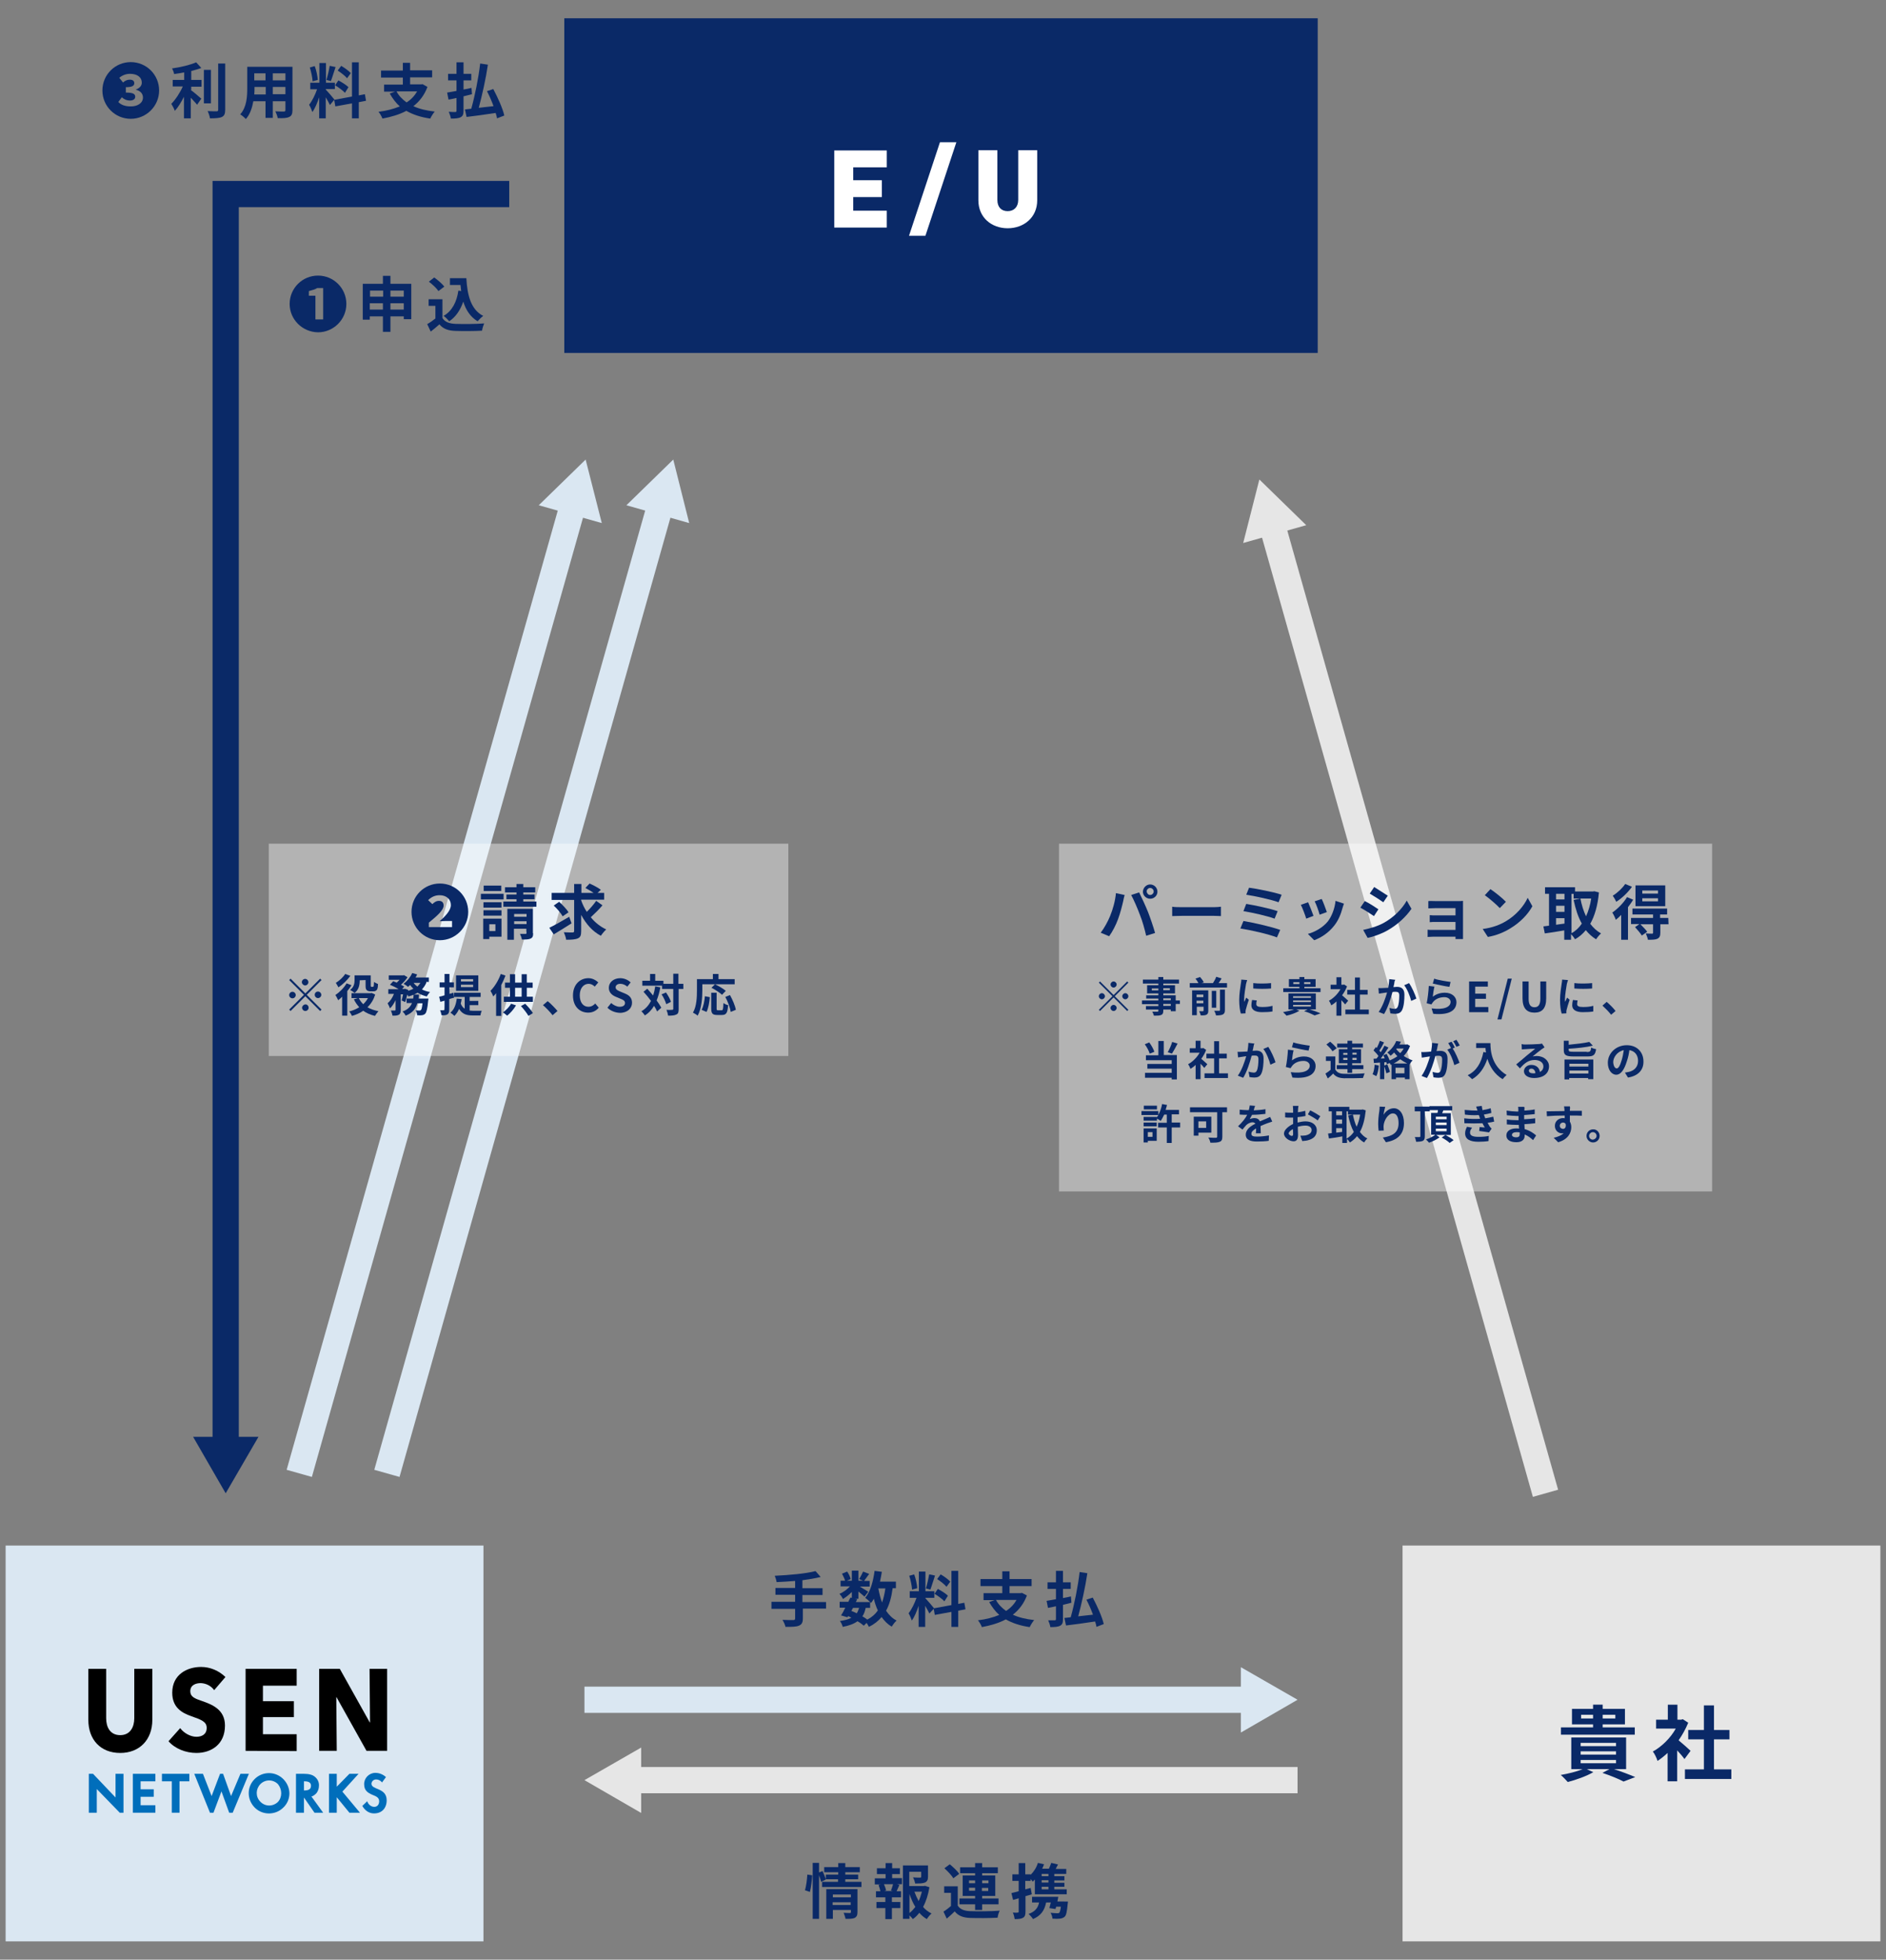 <?xml version="1.0" encoding="utf-8"?>
<!-- Generator: Adobe Illustrator 26.0.3, SVG Export Plug-In . SVG Version: 6.00 Build 0)  -->
<svg version="1.1" id="レイヤー_1" xmlns="http://www.w3.org/2000/svg" xmlns:xlink="http://www.w3.org/1999/xlink" x="0px"
	 y="0px" viewBox="0 0 804.8 836.2" style="enable-background:new 0 0 804.8 836.2;" xml:space="preserve">
<rect x="0" y="0" width="804.8" height="836.2" fill="#808080" stroke="none"/>
<style type="text/css">
	.st0{fill:none;stroke:#DAE7F2;stroke-width:11.192;stroke-miterlimit:10;}
	.st1{fill:#DAE7F2;}
	.st2{fill:none;stroke:#E6E6E6;stroke-width:11.192;stroke-miterlimit:10;}
	.st3{fill:#E6E6E6;}
	.st4{opacity:0.4;fill:#FFFFFF;}
	.st5{fill:#0A2967;}
	.st6{fill:#006EBB;}
	.st7{fill:#FFFFFF;}
	.st8{fill:none;stroke:#0A2967;stroke-width:11.192;stroke-miterlimit:10;}
</style>
<g>
	<g>
		<g>
			<line class="st0" x1="281.8" y1="215.5" x2="165.1" y2="628.7"/>
			<g>
				<polygon class="st1" points="267.3,215.6 287.3,196.1 294.1,223.2 				"/>
			</g>
		</g>
	</g>
	<g>
		<g>
			<line class="st0" x1="244.5" y1="215.5" x2="127.7" y2="628.7"/>
			<g>
				<polygon class="st1" points="229.9,215.6 249.9,196.1 256.8,223.2 				"/>
			</g>
		</g>
	</g>
	<g>
		<g>
			<line class="st2" x1="542.8" y1="223.9" x2="659.5" y2="637.2"/>
			<g>
				<polygon class="st3" points="530.5,231.7 537.4,204.6 557.4,224.1 				"/>
			</g>
		</g>
	</g>
	<rect x="451.9" y="360" class="st4" width="278.7" height="148.4"/>
	<rect x="114.7" y="360" class="st4" width="221.7" height="90.6"/>
	<rect x="2.4" y="659.5" class="st1" width="203.9" height="168.9"/>
	<rect x="598.5" y="659.5" class="st3" width="203.9" height="168.9"/>
	<g>
		<path class="st5" d="M688.4,754.8c3.4,1.1,7.1,2.5,9.4,3.5l-5,1.9c-2-1.1-5.5-2.5-9-3.7l3-1.6h-9.7l2.8,1.3
			c-2.9,1.7-7.4,3.3-10.9,4.2c-0.7-0.8-2.1-2.3-3-3c3.3-0.6,6.8-1.4,9.3-2.5h-4.8v-13.5h23.4v13.5H688.4z M697.6,740.2h-31.5v-3.1
			h13.7v-1.3h-9v-6.6h9v-1.8h4.1v1.8h9.5v6.6h-9.5v1.3h13.7V740.2z M674.5,745.1h15.1v-1.4h-15.1V745.1z M674.5,748.7h15.1v-1.4
			h-15.1V748.7z M674.5,752.4h15.1V751h-15.1V752.4z M679.8,733.3v-1.6h-5.1v1.6H679.8z M683.9,731.7v1.6h5.4v-1.6H683.9z"/>
		<path class="st5" d="M718.8,750.6c-0.7-1-1.9-2.4-3.1-3.7v13.2h-4.1V748c-1.4,1.3-2.9,2.5-4.3,3.4c-0.3-1.1-1.3-3.2-2-4
			c3.8-2.1,7.5-5.7,9.8-9.8h-8.4v-3.8h5v-6.4h4.1v6.4h1.6l0.7-0.2l2.3,1.5c-1.1,2.7-2.5,5.2-4.1,7.5c1.7,1.4,4.4,3.8,5.1,4.5
			L718.8,750.6z M738.8,755v4.1H719V755h8.1v-12.8h-6.7v-4h6.7v-10.5h4.3v10.5h6.6v4h-6.6V755H738.8z"/>
	</g>
	<g>
		<g>
			<path d="M51.3,748c-8.4,0-13.6-5.7-13.6-14.1v-21.8h7.6v21.1c0,3.8,1.7,7.2,6,7.2s6-3.5,6-7.2v-21.1H65v21.8
				C65,742.3,59.6,748,51.3,748z"/>
			<path d="M91.4,721.2c-1.3-1.8-3.4-2.9-5.7-3c-2,0-4.5,0.7-4.5,3.5c0,2.3,1.9,3.1,4.9,4.1c4.3,1.5,9.9,3.6,9.9,10.5
				c0,8.1-5.9,11.7-12.2,11.7c-4.5,0-9.1-1.8-11.9-5l5-5.6c1.5,2.1,4.4,3.7,6.9,3.7c2.3,0,4.4-1,4.4-3.8c0-2.7-2.4-3.5-6.6-5
				c-4-1.4-8.1-3.7-8.1-10c0-7.8,6.4-11,12.3-11c3.9,0,7.6,1.6,10.4,4.3L91.4,721.2z"/>
			<path d="M104.8,747.1v-35h21.8v7.2h-14.4v6.6h13.2v6.8h-13.2v7.3h14.4v7.2L104.8,747.1z"/>
			<path d="M156.4,747.1l-12.8-22.9h-0.1l0.2,22.9h-7.5v-35h8.8l12.8,22.9h0.1l-0.2-22.9h7.5v35H156.4z"/>
			<polygon class="st6" points="56.7,773.5 66.3,773.5 66.3,770.3 60,770.3 60,766.7 65.6,766.7 65.6,763.5 60,763.5 60,760.1 
				66.3,760.1 66.3,756.9 56.7,756.9 			"/>
			<polygon class="st6" points="69.1,756.9 69.1,760.1 73.3,760.1 73.3,773.5 76.6,773.5 76.6,760.1 80.8,760.1 80.8,756.9 			"/>
			<path class="st6" d="M114.8,756.6c-2.3,0-4.5,0.9-6.1,2.5c-3.4,3.3-3.4,8.7-0.1,12.1c0.1,0.1,0.2,0.2,0.4,0.4
				c3.4,3.1,8.7,2.9,11.9-0.3c1.7-1.6,2.6-3.8,2.6-6.1C123.4,760.5,119.5,756.6,114.8,756.6L114.8,756.6z M120,765.2
				c0,1.4-0.5,2.8-1.5,3.8c-2.2,2-5.5,1.9-7.5-0.3c-2-2.1-1.9-5.3,0.1-7.4c2.1-2.1,5.4-2.1,7.5,0C119.5,762.4,120,763.8,120,765.2z"
				/>
			<polygon class="st6" points="49.3,767 39.7,756.9 37.9,756.9 37.9,773.5 41.3,773.5 41.3,763.4 51.1,773.5 52.7,773.5 
				52.7,756.9 49.3,756.9 			"/>
			<polygon class="st6" points="98.6,766.4 95.2,756.9 93.9,756.9 90.3,766.4 86.6,756.9 82.9,756.9 89.6,773.5 91.1,773.5 
				94.5,764.4 97.8,773.5 99.3,773.5 106.2,756.9 102.6,756.9 			"/>
			<path class="st6" d="M163,760.6c-0.5-0.8-1.5-1.3-2.5-1.3c-1.1,0-1.9,0.8-2,1.8c0,2.8,6.5,1.6,6.5,7.1c0,3.3-2,5.6-5.4,5.6
				c-2.2,0-3.9-1.3-5-3.2l2.1-2c0.4,1.3,1.6,2.4,3,2.4s2.1-1.1,2.1-2.4c0-1.7-1.6-2.2-2.8-2.7c-2.1-0.9-3.6-1.9-3.6-4.5
				c-0.1-2.6,2-4.8,4.6-4.9c0.1,0,0.1,0,0.2,0c1.7,0,3.3,0.7,4.5,1.8L163,760.6z"/>
			<path class="st6" d="M135,765.2c0.7-0.9,1.1-2,1.1-3.2c0.1-1.5-0.6-2.9-1.7-3.8c-1-0.9-2.6-1.3-4.8-1.3h-3.3v16.6h3.4V767
				l4.5,6.5h3.7l-5-6.9C133.7,766.4,134.4,765.8,135,765.2z M132.7,762c0,0.9-0.3,2-2.8,2h-0.2v-3.9h0.3
				C132.4,760.1,132.7,761.2,132.7,762z"/>
			<polygon class="st6" points="153,756.9 149.1,756.9 143.7,762.4 143.7,756.9 140.4,756.9 140.4,773.5 143.7,773.5 143.7,766.9 
				149.1,773.5 153.6,773.5 146.1,764.5 			"/>
		</g>
	</g>
	<g>
		<g>
			<rect x="240.8" y="7.8" class="st5" width="321.5" height="142.8"/>
		</g>
		<g>
			<path class="st7" d="M356,97.2v-33h22.4v7.2h-14.3v5.5h12.2v7.2h-12.2v5.8h14.3v7.2H356z"/>
			<path class="st7" d="M394.9,100.6h-7l13.2-39.9h7L394.9,100.6z"/>
			<path class="st7" d="M430,97.4c-6.9,0-12.5-4.6-12.5-11.9V64.1h8.1v21.2c0,3.1,1.7,4.8,4.4,4.8c2.7,0,4.5-1.8,4.5-4.8V64.1h8.1
				v21.4C442.6,92.8,436.9,97.4,430,97.4z"/>
		</g>
	</g>
	<g>
		<g>
			<line class="st0" x1="249.4" y1="725.3" x2="533.6" y2="725.3"/>
			<g>
				<polygon class="st1" points="529.5,739.3 553.7,725.3 529.5,711.4 				"/>
			</g>
		</g>
	</g>
	<g>
		<g>
			<line class="st2" x1="269.5" y1="759.6" x2="553.7" y2="759.6"/>
			<g>
				<polygon class="st3" points="273.6,773.6 249.4,759.6 273.6,745.7 				"/>
			</g>
		</g>
	</g>
	<g>
		<g>
			<path class="st5" d="M476.2,381.1l3.7,0.8c-0.2,0.7-0.5,2-0.6,2.6c-0.4,1.8-1.3,5.3-2.2,7.7c-0.9,2.5-2.4,5.4-3.8,7.3l-3.6-1.5
				c1.6-2.1,3.1-4.9,4-7.1C474.9,388,475.9,384.4,476.2,381.1z M482.7,381.9l3.4-1.1c1,2,2.8,5.9,3.8,8.4c0.9,2.3,2.3,6.4,3,8.9
				l-3.8,1.2c-0.7-3-1.6-6.3-2.7-9C485.4,387.6,483.8,383.9,482.7,381.9z M490.8,377.4c1.7,0,3.1,1.4,3.1,3.1c0,1.7-1.4,3-3.1,3
				c-1.7,0-3.1-1.4-3.1-3C487.8,378.7,489.2,377.4,490.8,377.4z M490.8,381.9c0.8,0,1.5-0.7,1.5-1.5c0-0.8-0.7-1.5-1.5-1.5
				c-0.8,0-1.5,0.7-1.5,1.5C489.4,381.2,490,381.9,490.8,381.9z"/>
			<path class="st5" d="M504.3,387.1h13.7c1.2,0,2.3-0.1,3-0.2v4c-0.6,0-1.9-0.1-3-0.1h-13.7c-1.5,0-3.2,0.1-4.1,0.1v-4
				C501.1,387.1,503,387.1,504.3,387.1z"/>
			<path class="st5" d="M546.3,396.8l-1.4,3.2c-3.5-1.4-11.5-3.2-15.6-3.8l1.3-3.2C534.9,393.7,542.7,395.5,546.3,396.8z
				 M545.2,388.8l-1.3,3.2c-2.9-1.1-9.5-2.6-13.3-3.2l1.2-3.1C535.5,386.3,542,387.7,545.2,388.8z M546.9,381.8l-1.3,3.2
				c-3-1.1-10.2-2.7-13.8-3.2l1.2-3C536.3,379.2,543.7,380.7,546.9,381.8z"/>
			<path class="st5" d="M560.5,390.8l-3.1,1.2c-0.4-1.4-1.7-4.8-2.3-5.9l3.1-1.1C558.8,386.3,560,389.4,560.5,390.8z M572.9,387.4
				c-0.7,2.6-1.7,5.2-3.5,7.5c-2.4,3.1-5.6,5.2-8.6,6.3l-2.7-2.7c2.8-0.7,6.4-2.7,8.5-5.3c1.7-2.2,3-5.6,3.3-8.8l3.6,1.2
				C573.2,386.3,573.1,386.9,572.9,387.4z M566.2,389.2l-3.1,1.1c-0.3-1.3-1.4-4.4-2.1-5.7l3-1C564.6,384.7,565.8,388.1,566.2,389.2
				z"/>
			<path class="st5" d="M588.2,388l-1.9,2.9c-1.5-1-4.1-2.7-5.8-3.6l1.9-2.8C584.1,385.3,586.9,387.1,588.2,388z M590.3,393.9
				c4.4-2.4,7.9-5.9,10-9.6l2,3.5c-2.4,3.5-6,6.8-10.2,9.2c-2.6,1.5-6.3,2.8-8.5,3.2l-1.9-3.4C584.4,396.2,587.5,395.4,590.3,393.9z
				 M592.2,382.2l-1.9,2.8c-1.4-1-4.1-2.7-5.8-3.7l1.9-2.8C588,379.5,590.8,381.3,592.2,382.2z"/>
			<path class="st5" d="M612.6,384.5h9.7c0.6,0,1.6,0,2-0.1c0,0.3,0,1.2,0,1.7V399c0,0.4,0,1.3,0,1.7h-3.2c0-0.2,0-0.6,0-1h-9.7
				c-0.7,0-1.8,0.1-2.2,0.1v-3.1c0.4,0.1,1.3,0.1,2.2,0.1h9.7v-3.4h-8.2c-1,0-2.2,0-2.8,0.1v-3c0.7,0.1,1.8,0.1,2.8,0.1h8.2v-3.1
				h-8.4c-0.9,0-2.6,0.1-3.2,0.1v-3.1C610.1,384.4,611.7,384.5,612.6,384.5z"/>
			<path class="st5" d="M642.6,393.1c4.4-2.6,7.7-6.5,9.3-10l2,3.6c-1.9,3.5-5.3,7-9.5,9.5c-2.6,1.6-5.9,3-9.5,3.6l-2.2-3.4
				C636.8,395.9,640.1,394.6,642.6,393.1z M642.6,384.8l-2.6,2.7c-1.3-1.4-4.5-4.2-6.4-5.5l2.4-2.6
				C637.8,380.6,641.1,383.2,642.6,384.8z"/>
			<path class="st5" d="M682.3,380.8c-0.5,5.6-1.8,10-3.7,13.4c1.3,1.7,2.8,3.1,4.6,4.1c-0.7,0.6-1.6,1.7-2.1,2.5
				c-1.7-1-3.2-2.4-4.4-3.9c-1.3,1.6-2.8,2.9-4.6,3.9c-0.4-0.7-1.1-1.6-1.7-2.2v2.4h-2.9V397c-2.9,0.5-5.9,1-8.3,1.3l-0.6-3
				c0.7-0.1,1.5-0.2,2.4-0.3v-13.6h-1.7v-2.8h12.8v1.8h7.7l0.5-0.1L682.3,380.8z M664,381.4v2.4h3.6v-2.4H664z M664,389.1h3.6v-2.6
				H664V389.1z M664,394.6c1.2-0.2,2.4-0.3,3.6-0.5v-2.3H664V394.6z M670.6,398.2c1.7-0.9,3.2-2.3,4.4-4.1
				c-1.6-2.8-2.7-6.3-3.5-10.1l2.9-0.6c0.5,2.7,1.3,5.3,2.4,7.6c1-2.2,1.8-4.8,2.2-7.6h-7.5v-2h-0.9V398.2z"/>
			<path class="st5" d="M696.9,383.9c-0.6,1.1-1.4,2.1-2.2,3.2V401h-2.9v-10.6c-0.8,0.8-1.5,1.5-2.3,2.1c-0.2-0.7-1-2.4-1.5-3.1
				c2.3-1.6,4.8-4.1,6.3-6.6L696.9,383.9z M696.4,378.4c-1.7,2.4-4.3,4.9-6.7,6.4c-0.3-0.7-1-1.9-1.5-2.6c2-1.2,4.2-3.3,5.3-5
				L696.4,378.4z M712,394.4h-3.5v3.6c0,1.4-0.3,2.1-1.3,2.6c-0.9,0.4-2.2,0.4-4,0.4c-0.1-0.8-0.6-1.9-0.9-2.7
				c1.1,0.1,2.3,0.1,2.6,0.1c0.4,0,0.5-0.1,0.5-0.4v-3.6H700c1,1,2.3,2.3,2.9,3.2l-2.3,1.6c-0.6-1-1.9-2.5-2.9-3.6l1.9-1.3H696v-2.6
				h9.4v-1.5h-8.8v-2.5h14.8v2.5h-3v1.5h3.5L712,394.4z M710.6,386.7h-12.7v-8.9h12.7V386.7z M707.5,380h-6.7v1.3h6.7V380z
				 M707.5,383.3h-6.7v1.3h6.7V383.3z"/>
		</g>
	</g>
	<g>
		<path class="st5" d="M352.7,686.4h-10.1v4.2c0,1.8-0.5,2.6-1.7,3.1c-1.2,0.5-3.1,0.5-5.7,0.5c-0.2-0.9-0.8-2.2-1.3-3
			c1.9,0.1,4,0.1,4.6,0.1c0.6,0,0.8-0.2,0.8-0.7v-4.1h-10.1v-3h10.1v-3h-8.4v-2.9h8.4v-3c-2.7,0.2-5.3,0.4-7.9,0.5
			c-0.1-0.8-0.5-2-0.8-2.7c6.2-0.3,13.2-0.9,17.4-2l2.2,2.5c-2.3,0.6-5,1-7.8,1.4v3.4h8.6v2.9h-8.6v3h10.1V686.4z"/>
		<path class="st5" d="M380.9,677.8c-0.5,3.8-1.4,7-2.8,9.5c1.2,1.8,2.7,3.3,4.5,4.2c-0.7,0.6-1.6,1.8-2.1,2.6
			c-1.7-1-3.1-2.4-4.3-4.1c-1.4,1.7-3.2,3.1-5.4,4.2c-0.2-0.4-0.6-1.1-1-1.7l-1.2,1.2c-0.7-0.6-1.6-1.3-2.7-1.9
			c-1.5,1.1-3.6,1.9-6.3,2.4c-0.2-0.9-0.7-1.9-1.2-2.5c2.1-0.3,3.7-0.7,4.9-1.4c-0.5-0.3-0.9-0.5-1.4-0.7l-0.3,0.5l-2.7-0.8
			c0.6-0.9,1.2-2,1.8-3.3h-2.4v-2.5h3.7c0.3-0.6,0.6-1.3,0.9-1.8l0.6,0.1v-2.5c-1.2,1.2-2.6,2.3-3.8,3c-0.3-0.7-1-1.7-1.5-2.2
			c1.6-0.6,3.3-1.9,4.5-3.2h-4v-2.4h1.9c-0.2-0.9-0.8-2-1.3-3l2.2-0.9c0.7,1,1.3,2.3,1.5,3.2l-1.6,0.7h2.1v-4.3h2.8v4.3h2l-1.7-0.7
			c0.6-0.9,1.3-2.3,1.7-3.2l2.6,1c-0.8,1.1-1.6,2.2-2.2,3h2.4v2.4h-4.2c1.2,0.7,3,1.8,3.6,2.2l-1.6,2.1c-0.6-0.5-1.6-1.4-2.6-2.2
			v3.1h-1.6l1.1,0.2l-0.6,1.2h6.1c-0.6-0.6-1.5-1.4-2.1-1.8c2.2-2.6,3.4-7,4-11.5l3.1,0.4c-0.2,1.4-0.5,2.8-0.8,4.2h6.8v2.8H380.9z
			 M363.3,687.4c0.8,0.3,1.5,0.6,2.3,1c0.4-0.6,0.7-1.4,1-2.3H364L363.3,687.4z M369.4,686.1c-0.3,1.4-0.7,2.6-1.4,3.6
			c0.8,0.5,1.5,0.9,2.1,1.4c1.9-1,3.4-2.3,4.5-3.9c-0.7-1.5-1.3-3.2-1.7-5c-0.4,0.7-0.8,1.3-1.2,1.8c-0.1-0.1-0.2-0.2-0.4-0.4v2.5
			H369.4z M374.8,677.8c0.4,2.1,0.9,4.2,1.6,6c0.6-1.7,1.1-3.8,1.4-6H374.8z"/>
		<path class="st5" d="M396.6,688.5c-0.4-0.8-1.1-2.1-1.8-3.3v9H392v-9c-0.8,2.4-1.8,4.8-2.9,6.3c-0.3-0.9-0.9-2.3-1.4-3.1
			c1.3-1.6,2.6-4.3,3.4-6.6h-2.9v-2.8h3.9v-8.4h2.8v8.4h3.8v2.8h-3.8v0.2c0.7,0.7,3.2,3.6,3.7,4.3L396.6,688.5z M389.2,678.3
			c-0.1-1.6-0.6-4.1-1.2-5.9l2.1-0.6c0.7,1.8,1.2,4.3,1.3,5.9L389.2,678.3z M399,672.3c-0.7,2-1.4,4.5-2,6l-1.9-0.5
			c0.5-1.6,1.1-4.2,1.4-6L399,672.3z M408.9,687.3v6.9h-2.9v-6.4l-7.1,1.3l-0.5-2.8l7.6-1.4v-14.6h2.9v14.1l2.6-0.5l0.5,2.8
			L408.9,687.3z M400.2,678c1.5,0.8,3.4,2,4.3,2.9l-1.5,2.4c-0.8-0.9-2.7-2.3-4.2-3.2L400.2,678z M403.9,677.1c-0.8-1-2.6-2.4-4-3.3
			l1.5-2c1.4,0.8,3.2,2.1,4.1,3.1L403.9,677.1z"/>
		<path class="st5" d="M438.2,680.8c-1.3,3.5-3.4,6.2-6,8.2c2.5,1.2,5.6,1.9,9.1,2.3c-0.6,0.7-1.5,2.1-1.9,3
			c-4.1-0.6-7.4-1.7-10.2-3.3c-3,1.6-6.5,2.6-10.2,3.3c-0.3-0.8-1.1-2.3-1.7-2.9c3.4-0.4,6.5-1.2,9.1-2.3c-1.7-1.5-3.1-3.4-4.3-5.5
			l2.3-0.8h-4.7v-3h8v-3h-9.3v-3h9.3v-3.3h3.1v3.3h9.4v3h-9.4v3h4.8l0.5-0.1L438.2,680.8z M425,682.7c1,1.9,2.5,3.4,4.3,4.7
			c1.9-1.2,3.4-2.8,4.5-4.7H425z"/>
		<path class="st5" d="M453.6,684.8v6.1c0,1.6-0.3,2.3-1.2,2.8c-0.9,0.5-2.3,0.6-4.2,0.6c-0.1-0.8-0.5-2-0.9-2.9c1.2,0,2.4,0,2.8,0
			c0.4,0,0.5-0.2,0.5-0.6v-5.4c-1.2,0.3-2.3,0.5-3.4,0.7l-0.6-3c1.1-0.2,2.5-0.4,4-0.7V678H447v-2.8h3.6v-4.9h3v4.9h3.3v2.8h-3.3
			v3.9c1.1-0.2,2.3-0.4,3.4-0.7l0.2,2.7L453.6,684.8z M467.9,694.2c-0.1-0.7-0.3-1.4-0.6-2.3c-4.4,0.7-9.1,1.3-12.4,1.7l-0.7-3.2
			c0.8-0.1,1.7-0.2,2.7-0.3c1.5-5.3,3.1-13.1,3.8-19.3l3.3,0.5c-0.9,6.1-2.5,13.2-3.9,18.4c2-0.2,4.2-0.5,6.3-0.7
			c-0.8-2.2-1.8-4.5-2.8-6.4l2.7-0.9c1.9,3.6,4,8.2,4.7,11.3L467.9,694.2z"/>
	</g>
	<g>
		<g>
			<path class="st5" d="M43.7,38.6c0-6.7,5.4-12.1,12.1-12.1c6.7,0,12.1,5.4,12.1,12.1c0,6.7-5.5,12.1-12.1,12.1
				C49.1,50.7,43.7,45.3,43.7,38.6z M61,41.6c0-1.8-1.3-2.9-3-3.3v-0.1c1.6-0.6,2.5-1.6,2.5-2.9c0-2.4-2-3.8-5-3.8
				c-1.7,0-3.3,0.6-4.6,1.7l1.6,2c0.9-0.8,1.8-1.2,2.9-1.2c1.2,0,1.9,0.5,1.9,1.5c0,1.1-0.9,1.7-3.6,1.7v2.3c3.3,0,4,0.7,4,1.8
				c0,1-0.9,1.6-2.2,1.6c-1.5,0-2.7-0.6-3.5-1.4l-1.5,2c1,1.2,2.9,1.9,5.1,1.9C58.5,45.5,61,44.1,61,41.6z"/>
			<path class="st5" d="M81.4,38.4c1.3,0.9,3.8,3.1,4.5,3.7l-1.8,2.6c-0.6-0.8-1.7-1.9-2.7-3v8.8h-2.9v-9.2c-1.2,2.3-2.5,4.5-3.9,6
				c-0.3-0.9-1-2.2-1.5-3c1.8-1.8,3.7-4.7,4.9-7.4h-4.3v-2.8h4.9v-3.2c-1.5,0.3-2.9,0.5-4.3,0.7c-0.1-0.7-0.5-1.7-0.9-2.4
				c3.7-0.5,7.8-1.5,10.3-2.6l2.2,2.4c-1.3,0.5-2.8,0.9-4.3,1.3v3.8h4.4V37h-4.4V38.4z M90,44.1h-3V29.8h3V44.1z M96.1,27.1v19.7
				c0,1.8-0.4,2.6-1.4,3.1c-1,0.5-2.8,0.6-5.1,0.6c-0.1-0.9-0.6-2.3-1-3.1c1.7,0.1,3.3,0.1,3.8,0.1c0.5,0,0.7-0.2,0.7-0.6V27.1H96.1
				z"/>
			<path class="st5" d="M124.8,47c0,1.6-0.4,2.5-1.4,2.9c-1,0.5-2.6,0.6-4.9,0.5c-0.1-0.8-0.6-2.1-1-2.9c1.4,0.1,3.1,0.1,3.6,0.1
				c0.5,0,0.7-0.2,0.7-0.6v-3.8h-5.4v7.1h-3.1v-7.1h-5.2c-0.5,2.8-1.4,5.6-3.2,7.6c-0.5-0.6-1.7-1.6-2.4-2c2.8-3.1,3-7.6,3-11.2
				v-9.1h19.3V47z M113.4,40.2v-3.1h-4.8v0.5c0,0.8,0,1.7-0.1,2.7H113.4z M108.5,31.3v3h4.8v-3H108.5z M121.8,31.3h-5.4v3h5.4V31.3z
				 M121.8,40.2v-3.1h-5.4v3.1H121.8z"/>
			<path class="st5" d="M140.8,44.8c-0.4-0.8-1.1-2.1-1.8-3.3v9h-2.8v-9c-0.8,2.4-1.8,4.8-2.9,6.3c-0.3-0.9-0.9-2.3-1.4-3.1
				c1.3-1.6,2.6-4.3,3.4-6.6h-2.9v-2.8h3.9v-8.4h2.8v8.4h3.8V38H139v0.2c0.7,0.7,3.2,3.6,3.7,4.3L140.8,44.8z M133.4,34.7
				c-0.1-1.6-0.6-4.1-1.2-5.9l2.1-0.6c0.7,1.8,1.2,4.3,1.3,5.9L133.4,34.7z M143.2,28.6c-0.7,2-1.4,4.5-2,6l-1.9-0.5
				c0.5-1.6,1.1-4.2,1.4-6L143.2,28.6z M153.1,43.6v6.9h-2.9v-6.4l-7.1,1.3l-0.5-2.8l7.6-1.4V26.6h2.9v14.1l2.6-0.5l0.5,2.8
				L153.1,43.6z M144.4,34.3c1.5,0.8,3.4,2,4.3,2.9l-1.5,2.4c-0.8-0.9-2.7-2.3-4.2-3.2L144.4,34.3z M148.1,33.4
				c-0.8-1-2.6-2.4-4-3.3l1.5-2c1.4,0.8,3.2,2.1,4.1,3.1L148.1,33.4z"/>
			<path class="st5" d="M182.4,37.1c-1.3,3.5-3.4,6.2-6,8.2c2.5,1.2,5.6,1.9,9.1,2.3c-0.6,0.7-1.5,2.1-1.9,3
				c-4.1-0.6-7.4-1.7-10.2-3.3c-3,1.6-6.5,2.6-10.2,3.3c-0.3-0.8-1.1-2.3-1.7-2.9c3.4-0.4,6.4-1.2,9.1-2.3c-1.7-1.5-3.1-3.4-4.3-5.5
				l2.3-0.8h-4.7v-3h8v-3h-9.3v-3h9.3v-3.3h3.1V30h9.4v3H175v3h4.8l0.5-0.1L182.4,37.1z M169.2,39c1,1.9,2.5,3.4,4.3,4.7
				c1.9-1.2,3.4-2.8,4.5-4.7H169.2z"/>
			<path class="st5" d="M197.8,41.1v6.1c0,1.6-0.3,2.3-1.2,2.8c-0.9,0.5-2.3,0.6-4.2,0.6c-0.1-0.8-0.5-2-0.9-2.9
				c1.2,0.1,2.4,0.1,2.8,0.1c0.4,0,0.5-0.2,0.5-0.6v-5.4c-1.2,0.3-2.3,0.5-3.4,0.7l-0.6-3c1.1-0.2,2.5-0.4,4-0.7v-4.5h-3.6v-2.8h3.6
				v-4.9h3v4.9h3.3v2.8h-3.3v3.9c1.1-0.2,2.3-0.4,3.4-0.7l0.2,2.7L197.8,41.1z M212.1,50.5c-0.1-0.7-0.3-1.4-0.6-2.3
				c-4.4,0.7-9.1,1.3-12.4,1.7l-0.7-3.2c0.8-0.1,1.7-0.2,2.7-0.3c1.5-5.3,3.1-13.1,3.8-19.3l3.3,0.5c-0.9,6.1-2.5,13.2-3.9,18.4
				c2-0.2,4.2-0.5,6.3-0.7c-0.8-2.2-1.8-4.5-2.8-6.4l2.7-0.9c1.9,3.6,4,8.2,4.7,11.3L212.1,50.5z"/>
		</g>
	</g>
	<g>
		<g>
			<path class="st5" d="M123.6,129.7c0-6.7,5.4-12.1,12.1-12.1c6.7,0,12.1,5.4,12.1,12.1c0,6.7-5.5,12.1-12.1,12.1
				C129,141.7,123.6,136.3,123.6,129.7z M137.9,136.3v-13.4h-2.5c-1,0.6-2.1,0.9-3.6,1.3v2h2.8v10.1H137.9z"/>
			<path class="st5" d="M175.5,121.1v15.1h-3.2V135h-5.7v6.6h-3.2V135h-5.6v1.4h-3v-15.3h8.6v-3.4h3.2v3.4H175.5z M157.9,124v2.6
				h5.6V124H157.9z M163.4,132.1v-2.7h-5.6v2.7H163.4z M166.6,124v2.6h5.7V124H166.6z M172.3,132.1v-2.7h-5.7v2.7H172.3z"/>
			<path class="st5" d="M188.8,135.7c1,1.7,3,2.4,5.6,2.5c3,0.1,8.8,0.1,12.2-0.2c-0.3,0.7-0.8,2.2-0.9,3.1
				c-3.1,0.2-8.2,0.2-11.3,0.1c-3.1-0.1-5.2-0.8-6.9-2.8c-1.1,1-2.3,2-3.7,3.1l-1.5-3.2c1.1-0.6,2.4-1.5,3.5-2.4v-5.4h-2.9v-2.8h5.9
				V135.7z M187.1,124.2c-0.8-1.2-2.6-2.9-4.1-4l2.3-1.8c1.5,1.1,3.4,2.7,4.3,3.9L187.1,124.2z M196.8,124.2
				c-0.1-0.8-0.2-1.7-0.3-2.6h-4.5v-2.9h7c0.4,7.2,1.9,13.4,7.2,16.1c-0.7,0.5-1.8,1.6-2.4,2.3c-3.1-1.9-5-4.8-6.1-8.4
				c-1.3,3.7-3.2,6.5-6,8.4c-0.5-0.6-1.6-1.8-2.4-2.3c3.6-2.1,5.6-5.9,6.3-10.8L196.8,124.2z"/>
		</g>
	</g>
	<g>
		<g>
			<path class="st5" d="M343.5,806.6c0.5-1.7,0.9-4.6,1-6.7l2.1,0.3c-0.1,2.1-0.5,5.2-1,7.1L343.5,806.6z M367.6,803v2.2h-16.8V803
				h6.8v-1.1h-5.3l0.1,0.1l-2,1c-0.2-0.7-0.5-1.8-0.9-2.8v18.6h-2.7v-23.9h2.7v4.1l1.5-0.6c0.5,1.1,1.1,2.5,1.4,3.5v-2h5.3v-1h-6
				v-2.2h6v-1.7h3v1.7h6.2v2.2h-6.2v1h5.5v2h-5.5v1.1H367.6z M365.9,815.9c0,1.3-0.3,2-1.2,2.5c-0.9,0.4-2.2,0.4-3.9,0.4
				c-0.1-0.7-0.5-1.8-0.8-2.6c1,0.1,2.3,0.1,2.6,0.1c0.4,0,0.5-0.1,0.5-0.4V815h-7.7v3.8h-2.8v-12.7h13.3V815.9z M355.4,808.4v1.2
				h7.7v-1.2H355.4z M363,812.9v-1.2h-7.7v1.2H363z"/>
			<path class="st5" d="M380.6,801.4h4.3v2.6h-2.1l1,0.3c-0.4,0.9-0.8,1.9-1.2,2.7h1.9v2.6h-3.9v2h3.6v2.6h-3.6v4.7h-2.8v-4.7h-3.8
				v-2.6h3.8v-2h-4V807h1.9c-0.2-0.8-0.5-1.9-0.8-2.7l0.9-0.2h-2.5v-2.6h4.6v-1.8h-3.7v-2.5h3.7v-2.2h2.8v2.2h3.3v2.5h-3.3V801.4z
				 M380.2,806.7c0.3-0.8,0.7-1.9,0.9-2.7h-3.9c0.4,0.9,0.8,2,0.9,2.7l-0.8,0.2h3.7L380.2,806.7z M396.6,805.3
				c-0.5,3.1-1.4,6-2.7,8.4c1,1.2,2.2,2.1,3.6,2.8c-0.7,0.6-1.5,1.6-2,2.4c-1.2-0.7-2.3-1.6-3.2-2.7c-0.8,1-1.7,2-2.8,2.7
				c-0.3-0.5-0.9-1.1-1.4-1.6v1.5h-2.8V796H396v4.8c0,1.3-0.3,2-1.3,2.5c-1,0.4-2.4,0.4-4.2,0.4c-0.1-0.8-0.5-1.9-0.9-2.6
				c1.3,0.1,2.7,0.1,3,0.1c0.4,0,0.5-0.1,0.5-0.4v-2.1h-5.1v6.1h6.2l0.5-0.1L396.6,805.3z M388.1,816.3c0.9-0.7,1.7-1.6,2.5-2.6
				c-1-1.6-1.8-3.5-2.5-5.5V816.3z M390.2,807.2c0.5,1.4,1.1,2.7,1.8,4c0.6-1.2,1-2.6,1.4-4H390.2z"/>
			<path class="st5" d="M408.6,813c1,1.7,2.8,2.4,5.4,2.5c3.1,0.1,9.1,0.1,12.6-0.2c-0.4,0.7-0.8,2.1-0.9,3
				c-3.2,0.2-8.6,0.2-11.7,0.1c-3-0.1-5.1-0.9-6.6-2.8c-1,1-2.1,2-3.4,3.1l-1.4-3c1-0.6,2.2-1.5,3.2-2.4v-5.6h-2.9v-2.8h5.8V813z
				 M406.8,801.5c-0.7-1.3-2.4-3-3.8-4.3l2.3-1.7c1.4,1.2,3.2,2.8,4,4.1L406.8,801.5z M416.1,812.6h-6.7v-2.5h6.7v-1.1h-5.3v-8.7
				h5.3v-1h-6.4v-2.5h6.4v-1.8h3v1.8h6.7v2.5h-6.7v1h5.6v8.7h-5.6v1.1h7v2.5h-7v2.4h-3V812.6z M413.5,803.6h2.6v-1.2h-2.6V803.6z
				 M416.1,806.8v-1.3h-2.6v1.3H416.1z M419.1,802.4v1.2h2.7v-1.2H419.1z M421.7,805.6h-2.7v1.3h2.7V805.6z"/>
			<path class="st5" d="M440.3,808.3c-0.9,0.3-1.8,0.6-2.7,0.8v6.5c0,1.4-0.2,2.2-1,2.7c-0.8,0.5-1.9,0.6-3.6,0.6
				c-0.1-0.7-0.4-2-0.8-2.8c0.9,0.1,1.8,0.1,2.1,0c0.3,0,0.4-0.1,0.4-0.4v-5.7c-0.8,0.3-1.7,0.5-2.4,0.7l-0.7-2.9
				c0.9-0.2,1.9-0.5,3.1-0.8v-4.4h-2.7v-2.8h2.7v-4.8h2.8v4.8h2.3v0.2c1.4-1.4,2.5-3.1,3.1-5.1l2.6,0.6c-0.2,0.7-0.5,1.3-0.8,1.9
				h2.9c0.4-0.8,0.7-1.8,1-2.5l2.9,0.7c-0.4,0.6-0.7,1.3-1,1.9h4.5v2.1h-5.1v1h4.3v1.8h-4.3v1h4.3v1.7h-4.3v1.1h5.3v2.1h-13.6V802
				c-0.3,0.3-0.6,0.6-0.9,0.9c-0.2-0.3-0.6-0.7-0.9-1.1v0.8h-2.3v3.6l2.3-0.6L440.3,808.3z M455.7,811.4c0,0,0,0.7-0.1,1.1
				c-0.3,3.2-0.6,4.8-1.3,5.4c-0.6,0.5-1.2,0.7-2,0.8c-0.7,0.1-1.9,0.1-3.2,0c0-0.8-0.4-1.8-0.8-2.5c1.2,0.1,2.3,0.2,2.8,0.2
				c0.4,0,0.7,0,0.9-0.2c0.3-0.3,0.5-1.1,0.7-2.6h-2c-0.1,0.4-0.2,0.7-0.3,1l-2.6-0.4c0.2-0.7,0.4-1.5,0.6-2.4h-2
				c-0.7,3.6-2.4,5.7-5.6,7.1c-0.3-0.6-1.3-1.7-1.9-2.2c2.6-0.9,4-2.4,4.5-4.9h-3v-2.4h11.2c-0.1,0.7-0.3,1.4-0.4,2H455.7z
				 M447.4,799.6h-2.9v1h2.9V799.6z M447.4,802.3h-2.9v1h2.9V802.3z M447.4,805.1h-2.9v1.1h2.9V805.1z"/>
		</g>
	</g>
	<g>
		<g>
			<polyline class="st8" points="217.3,82.8 96.3,82.8 96.3,617.1 			"/>
			<g>
				<polygon class="st5" points="82.4,613.1 96.3,637.2 110.3,613.1 				"/>
			</g>
		</g>
	</g>
	<g>
		<g>
			<path class="st5" d="M136.6,417.6l0.6,0.6l-6.3,6.3l6.3,6.3l-0.6,0.6l-6.3-6.3l-6.3,6.3l-0.6-0.6l6.3-6.3l-6.3-6.3l0.6-0.6
				l6.3,6.3L136.6,417.6z M124.8,426c-0.8,0-1.4-0.7-1.4-1.4c0-0.8,0.7-1.4,1.4-1.4c0.8,0,1.4,0.7,1.4,1.4
				C126.2,425.3,125.6,426,124.8,426z M128.8,419.1c0-0.8,0.7-1.4,1.4-1.4c0.8,0,1.4,0.7,1.4,1.4c0,0.8-0.7,1.4-1.4,1.4
				C129.5,420.5,128.8,419.8,128.8,419.1z M131.7,430c0,0.8-0.7,1.4-1.4,1.4c-0.8,0-1.4-0.7-1.4-1.4s0.7-1.4,1.4-1.4
				C131,428.5,131.7,429.2,131.7,430z M135.7,423.1c0.8,0,1.4,0.7,1.4,1.4c0,0.8-0.7,1.4-1.4,1.4c-0.8,0-1.4-0.7-1.4-1.4
				C134.3,423.7,134.9,423.1,135.7,423.1z"/>
			<path class="st5" d="M150,420.4c-0.5,0.8-1.1,1.7-1.8,2.5v10.5H146v-8.1c-0.6,0.6-1.1,1.1-1.7,1.5c-0.2-0.5-0.8-1.7-1.2-2.2
				c1.8-1.2,3.7-3.1,4.8-5L150,420.4z M149.5,416.4c-1.3,1.8-3.2,3.7-5.1,4.9c-0.2-0.5-0.8-1.4-1.1-1.9c1.5-0.9,3.2-2.5,4-3.8
				L149.5,416.4z M160.1,424.4c-0.7,2.2-1.8,4-3.3,5.4c1.3,0.8,2.9,1.3,4.7,1.7c-0.5,0.5-1.1,1.4-1.5,2c-2-0.5-3.6-1.2-5-2.2
				c-1.4,1-3.1,1.7-4.8,2.2c-0.3-0.6-0.8-1.5-1.2-1.9c1.6-0.4,3-1,4.3-1.8c-0.9-1-1.7-2.1-2.3-3.4l1.7-0.5H150v-2.1h8.2l0.4-0.1
				L160.1,424.4z M153.5,418.3c0,1.8-0.3,4-2.2,5.4c-0.4-0.4-1.4-1-1.9-1.3c1.7-1.2,1.9-2.9,1.9-4.2v-2h6.9v4.2c0,0.3,0,0.5,0.1,0.6
				c0.1,0.1,0.2,0.1,0.3,0.1h0.4c0.1,0,0.2,0,0.3-0.1c0.1,0,0.2-0.2,0.2-0.4c0-0.3,0.1-0.9,0.1-1.6c0.4,0.3,1.2,0.7,1.7,0.9
				c0,0.8-0.1,1.7-0.3,2.1c-0.1,0.4-0.4,0.6-0.7,0.8c-0.3,0.2-0.8,0.2-1.2,0.2h-1.2c-0.5,0-1.1-0.2-1.4-0.5
				c-0.4-0.4-0.5-0.8-0.5-2.1v-2.2L153.5,418.3L153.5,418.3z M153.1,425.9c0.5,1,1.1,1.8,1.9,2.6c0.8-0.8,1.5-1.6,2-2.6H153.1z"/>
			<path class="st5" d="M181.9,419.4c-0.5,1.1-1.1,2-1.9,2.8c1.1,0.5,2.2,0.9,3.5,1.1c-0.5,0.5-1.1,1.4-1.4,1.9
				c-1.5-0.4-2.8-0.9-3.9-1.6c-1.1,0.7-2.5,1.2-3.9,1.6c-0.1-0.2-0.3-0.5-0.5-0.8c-0.3,1.2-0.6,2.3-0.9,3.2l-1.5-0.7
				c0.2-0.7,0.4-1.7,0.6-2.6h-1v6.7c0,1-0.2,1.7-0.8,2c-0.7,0.4-1.5,0.4-2.7,0.4c-0.1-0.6-0.4-1.6-0.7-2.2c0.7,0,1.5,0,1.7,0
				c0.2,0,0.3-0.1,0.3-0.3v-4.1c-0.7,1.4-1.5,2.7-2.4,3.5c-0.2-0.7-0.7-1.6-1-2.2c1.1-0.9,2.1-2.4,2.7-4h-2.4v-2h4.4
				c-1.1-0.7-2.5-1.4-3.7-1.9l1.4-1.5c0.5,0.2,1,0.4,1.5,0.6c0.4-0.4,0.8-0.8,1.2-1.2h-4.6v-1.9h6.2l0.3-0.1l1.5,0.9
				c-0.7,1.1-1.7,2.2-2.8,3.2c0.6,0.3,1,0.6,1.4,0.8l-0.9,1h0.9l0.3-0.1l1.4,0.5l-0.1,0.4c0.8-0.2,1.6-0.5,2.3-0.9
				c-0.5-0.5-1-1-1.4-1.6c-0.3,0.3-0.6,0.6-0.9,0.8c-0.4-0.4-1.3-1-1.9-1.3c1.5-1.1,2.9-2.8,3.7-4.6l2.1,0.6
				c-0.2,0.5-0.4,0.9-0.7,1.3h5.7v1.9H181.9z M182.8,426.2c0,0,0,0.6-0.1,0.9c-0.3,3.3-0.7,4.8-1.2,5.4c-0.4,0.4-0.8,0.6-1.4,0.7
				c-0.5,0.1-1.3,0.1-2.1,0c0-0.6-0.3-1.5-0.6-2.1c0.7,0.1,1.3,0.1,1.6,0.1c0.3,0,0.4,0,0.6-0.2c0.3-0.2,0.5-1.1,0.7-2.9h-2.2
				c-0.7,2.3-2,4.1-5,5.3c-0.2-0.5-0.8-1.3-1.3-1.8c2.3-0.8,3.4-2.1,4-3.6h-2.3v-1.9h2.8c0.1-0.6,0.2-1.1,0.2-1.7h2.3
				c-0.1,0.6-0.1,1.2-0.2,1.7H182.8z M176.5,419.4c0.4,0.6,1,1.1,1.6,1.6c0.5-0.5,0.9-1,1.3-1.6H176.5z"/>
			<path class="st5" d="M191.7,426.3v4.5c0,1.1-0.2,1.6-0.7,2c-0.6,0.4-1.4,0.5-2.6,0.4c-0.1-0.6-0.3-1.5-0.6-2.1c0.7,0,1.4,0,1.6,0
				c0.2,0,0.3-0.1,0.3-0.3V427c-0.6,0.2-1.2,0.3-1.8,0.5l-0.5-2.2c0.7-0.1,1.4-0.3,2.3-0.6v-3.4h-2.1v-2.1h2.1v-3.6h2.1v3.6h1.9v2.1
				h-1.9v2.8l1.7-0.5l0.3,2.1L191.7,426.3z M200.4,431.2c0.4,0,0.9,0.1,1.3,0.1c0.7,0,3,0,3.9,0c-0.3,0.5-0.5,1.4-0.6,2h-3.3
				c-2.5,0-4.4-0.5-5.8-2.8c-0.5,1.2-1.2,2.2-2,3c-0.4-0.4-1.2-1.1-1.7-1.4c1.6-1.3,2.4-3.4,2.7-6l2.1,0.2c-0.1,0.7-0.2,1.3-0.4,1.9
				c0.4,1.1,1,1.8,1.7,2.2v-5h-4.5v-1.8h11.3v1.8h-4.7v1.7h3.7v1.8h-3.7V431.2z M204.1,422.8h-9.5v-6.6h9.5V422.8z M201.9,417.8
				h-5.2v1h5.2V417.8z M201.9,420.2h-5.2v1h5.2V420.2z"/>
			<path class="st5" d="M215.7,416.3c-0.5,1.3-1.1,2.7-1.8,4v13.2h-2.2v-9.7c-0.4,0.5-0.8,1-1.2,1.4c-0.2-0.6-0.8-1.8-1.2-2.4
				c1.7-1.7,3.4-4.4,4.4-7.2L215.7,416.3z M220.2,429c-1,1.7-2.5,3.4-3.8,4.4c-0.4-0.4-1.3-1.1-1.8-1.4c1.3-0.9,2.7-2.3,3.5-3.7
				L220.2,429z M227.4,425.3v2.2H215v-2.2h2.6v-3.8h-2.1v-2.2h2.1v-3.6h2.2v3.6h2.8v-3.6h2.2v3.6h2.5v2.2h-2.5v3.8H227.4z
				 M219.8,425.3h2.8v-3.8h-2.8V425.3z M224.1,428.3c1.2,1.2,2.6,2.8,3.3,4l-1.9,1.2c-0.6-1.1-2-2.9-3.2-4.2L224.1,428.3z"/>
			<path class="st5" d="M231.7,428.9l2-1.7c1.4,1.1,3.2,3,4.2,4.2l-2.1,1.8C234.6,431.7,233,430,231.7,428.9z"/>
			<path class="st5" d="M244.5,424.8c0-4.7,3-7.4,6.6-7.4c1.8,0,3.2,0.9,4.2,1.8l-1.5,1.8c-0.7-0.7-1.6-1.2-2.6-1.2
				c-2.1,0-3.8,1.8-3.8,4.9c0,3.1,1.5,4.9,3.7,4.9c1.2,0,2.2-0.6,2.9-1.4l1.5,1.8c-1.2,1.4-2.7,2.1-4.5,2.1
				C247.4,432.1,244.5,429.5,244.5,424.8z"/>
			<path class="st5" d="M259.2,430l1.6-2c1,0.9,2.4,1.6,3.6,1.6c1.5,0,2.3-0.6,2.3-1.6c0-1.1-0.9-1.4-2.1-1.9l-1.9-0.8
				c-1.4-0.6-2.9-1.7-2.9-3.8c0-2.3,2-4.1,4.9-4.1c1.6,0,3.3,0.7,4.4,1.8l-1.4,1.8c-0.9-0.7-1.8-1.2-3-1.2c-1.2,0-2,0.6-2,1.5
				c0,1,1,1.4,2.2,1.9l1.9,0.8c1.7,0.7,2.9,1.8,2.9,3.9c0,2.3-1.9,4.3-5.2,4.3C262.4,432.1,260.5,431.3,259.2,430z"/>
			<path class="st5" d="M281.8,421.3c-0.4,2.1-0.9,3.9-1.6,5.6c0.8,1.1,1.5,2.2,2,3.1l-1.8,1.6c-0.3-0.7-0.7-1.5-1.3-2.4
				c-1,1.7-2.3,3.1-3.9,4.1c-0.3-0.5-1.1-1.4-1.5-1.8c1.8-1,3.1-2.5,4.1-4.4c-1-1.4-2.1-2.7-3.2-3.9l1.6-1.3
				c0.8,0.9,1.7,1.9,2.5,2.9c0.4-1.2,0.7-2.5,0.9-3.9L281.8,421.3z M291.7,422h-2.1v8.6c0,1.3-0.2,2-1,2.3c-0.7,0.4-1.9,0.5-3.5,0.5
				c-0.1-0.7-0.4-1.8-0.7-2.5c1.1,0.1,2.1,0,2.4,0c0.3,0,0.5-0.1,0.5-0.4V422h-4.8v-1.4h-8.4v-2.1h3.3v-2.9h2.2v2.9h3.5v1.3h4.2
				v-4.3h2.2v4.3h2.1V422z M284.2,423.5c0.9,1.3,1.8,2.9,2.1,4l-2,1c-0.3-1.1-1.1-2.9-2-4.2L284.2,423.5z"/>
			<path class="st5" d="M299.7,422.6c0,3.1-0.3,7.8-2,10.8c-0.4-0.4-1.4-1-2-1.3c1.6-2.7,1.7-6.8,1.7-9.5v-4.8h6.8v-2.2h2.4v2.2h6.9
				v2.2h-13.8V422.6z M299.4,430.9c0.8-1.5,1.2-3.7,1.4-5.8l2.1,0.4c-0.2,2.2-0.6,4.7-1.4,6.3L299.4,430.9z M307.9,431.1
				c0.6,0,0.7-0.4,0.8-3.1c0.5,0.4,1.4,0.8,2,0.9c-0.2,3.3-0.8,4.2-2.6,4.2H306c-2,0-2.5-0.7-2.5-2.8v-6.7h2.3v6.7
				c0,0.7,0.1,0.8,0.6,0.8H307.9z M308.1,424.5c-0.9-0.9-2.9-2.2-4.5-3l1.5-1.5c1.5,0.7,3.6,1.9,4.6,2.8L308.1,424.5z M311.5,424.6
				c1.1,2,2.2,4.5,2.5,6.3l-2.2,0.9c-0.2-1.7-1.2-4.4-2.3-6.4L311.5,424.6z"/>
		</g>
	</g>
	<g>
		<g>
			<path class="st5" d="M481,418.8l0.5,0.5l-5.8,5.8l5.8,5.8l-0.5,0.5l-5.8-5.8l-5.8,5.8l-0.5-0.5l5.8-5.8l-5.8-5.8l0.5-0.5l5.8,5.8
				L481,418.8z M470.2,426.4c-0.7,0-1.3-0.6-1.3-1.3s0.6-1.3,1.3-1.3s1.3,0.6,1.3,1.3S470.9,426.4,470.2,426.4z M473.9,420.1
				c0-0.7,0.6-1.3,1.3-1.3s1.3,0.6,1.3,1.3c0,0.7-0.6,1.3-1.3,1.3S473.9,420.8,473.9,420.1z M476.5,430.1c0,0.7-0.6,1.3-1.3,1.3
				s-1.3-0.6-1.3-1.3c0-0.7,0.6-1.3,1.3-1.3S476.5,429.4,476.5,430.1z M480.2,423.8c0.7,0,1.3,0.6,1.3,1.3s-0.6,1.3-1.3,1.3
				c-0.7,0-1.3-0.6-1.3-1.3S479.5,423.8,480.2,423.8z"/>
			<path class="st5" d="M503.5,428.4h-1.8v3.1h-2.1v-0.7h-3.2v0.5c0,1-0.2,1.5-0.9,1.8c-0.7,0.3-1.6,0.3-3.1,0.3
				c-0.1-0.5-0.4-1.2-0.7-1.7c0.8,0,1.9,0,2.2,0c0.3,0,0.4-0.1,0.4-0.4v-0.5h-5.3v-1.5h5.3v-0.8h-7v-1.6h7v-0.8h-5.2v-1.4h5.2v-0.8
				h-4.8v-3.5h4.8v-0.7h-6.6v-1.7h6.6v-1.1h2.1v1.1h6.7v1.7h-6.7v0.7h5v3.5h-5v0.8h5.3v2.2h1.8V428.4z M494.3,422.6v-0.8h-2.8v0.8
				H494.3z M496.4,421.7v0.8h2.8v-0.8H496.4z M496.4,426.8h3.2v-0.8h-3.2V426.8z M499.6,428.4h-3.2v0.8h3.2V428.4z"/>
			<path class="st5" d="M523.6,419.5v1.9h-15.9v-1.9h3.7c-0.3-0.6-0.8-1.4-1.3-1.9l2-0.7c0.6,0.7,1.3,1.6,1.6,2.3l-1,0.3h4.9
				c0.5-0.8,1.1-1.8,1.4-2.7l2.3,0.7c-0.4,0.7-0.9,1.4-1.3,2H523.6z M515.6,431.3c0,0.9-0.2,1.4-0.8,1.7c-0.6,0.3-1.4,0.3-2.4,0.3
				c-0.1-0.5-0.4-1.3-0.7-1.8c0.7,0,1.4,0,1.6,0c0.2,0,0.3-0.1,0.3-0.3v-1.6h-2.9v3.6h-2v-10.6h6.9V431.3z M510.6,424.4v1.1h2.9
				v-1.1H510.6z M513.5,428.1V427h-2.9v1.1H513.5z M519,430h-1.9v-7.2h1.9V430z M520.6,422.3h2.1v8.7c0,1-0.2,1.5-0.9,1.9
				c-0.7,0.3-1.6,0.4-2.9,0.4c-0.1-0.6-0.4-1.4-0.8-2c0.9,0,1.8,0,2.1,0c0.3,0,0.4-0.1,0.4-0.3V422.3z"/>
			<path class="st5" d="M531.7,419.9c-0.2,1.2-0.8,4.7-0.8,6.5c0,0.3,0,0.8,0.1,1.1c0.3-0.6,0.5-1.2,0.8-1.8l1.1,0.9
				c-0.5,1.5-1.1,3.4-1.3,4.3c-0.1,0.3-0.1,0.7-0.1,0.8c0,0.2,0,0.5,0,0.7l-2,0.1c-0.4-1.2-0.7-3.4-0.7-5.8c0-2.6,0.5-5.6,0.7-7
				c0.1-0.5,0.2-1.2,0.2-1.7l2.5,0.2C532,418.7,531.8,419.6,531.7,419.9z M536.1,428.5c0,0.8,0.7,1.2,2.5,1.2c1.6,0,2.9-0.1,4.4-0.5
				l0,2.4c-1.1,0.2-2.5,0.3-4.5,0.3c-3,0-4.5-1.1-4.5-2.9c0-0.7,0.1-1.4,0.3-2.3l2,0.2C536.1,427.6,536.1,428,536.1,428.5z
				 M542.4,419.5v2.3c-2.2,0.2-5.3,0.2-7.6,0v-2.3C537,419.8,540.5,419.7,542.4,419.5z"/>
			<path class="st5" d="M558.8,430.7c1.7,0.5,3.6,1.2,4.7,1.7l-2.5,0.9c-1-0.5-2.7-1.3-4.5-1.8l1.5-0.8h-4.9l1.4,0.6
				c-1.5,0.9-3.7,1.7-5.5,2.1c-0.3-0.4-1.1-1.1-1.5-1.5c1.6-0.3,3.4-0.7,4.7-1.2h-2.4v-6.8h11.7v6.8H558.8z M563.4,423.3h-15.8v-1.6
				h6.9v-0.6h-4.5v-3.3h4.5v-0.9h2.1v0.9h4.8v3.3h-4.8v0.6h6.9V423.3z M551.8,425.8h7.6v-0.7h-7.6V425.8z M551.8,427.6h7.6v-0.7
				h-7.6V427.6z M551.8,429.5h7.6v-0.7h-7.6V429.5z M554.5,419.9v-0.8h-2.6v0.8H554.5z M556.5,419.1v0.8h2.7v-0.8H556.5z"/>
			<path class="st5" d="M574,428.6c-0.4-0.5-1-1.2-1.6-1.8v6.6h-2.1v-6.1c-0.7,0.7-1.4,1.2-2.2,1.7c-0.2-0.6-0.7-1.6-1-2
				c1.9-1,3.8-2.9,4.9-4.9h-4.2v-1.9h2.5v-3.2h2.1v3.2h0.8l0.4-0.1l1.2,0.8c-0.5,1.3-1.2,2.6-2.1,3.8c0.8,0.7,2.2,1.9,2.6,2.3
				L574,428.6z M584.1,430.8v2h-10v-2h4.1v-6.4h-3.3v-2h3.3v-5.3h2.1v5.3h3.3v2h-3.3v6.4H584.1z"/>
			<path class="st5" d="M595,419.4c-0.1,0.5-0.2,1.2-0.4,1.8c0.6,0,1.1-0.1,1.5-0.1c1.9,0,3.2,0.8,3.2,3.4c0,2.1-0.2,4.9-1,6.5
				c-0.6,1.2-1.6,1.6-2.9,1.6c-0.7,0-1.5-0.1-2.1-0.2l-0.4-2.3c0.7,0.2,1.7,0.4,2.2,0.4c0.6,0,1-0.2,1.3-0.8c0.5-1,0.7-3.1,0.7-4.9
				c0-1.4-0.6-1.6-1.7-1.6c-0.3,0-0.7,0-1.2,0.1c-0.7,2.7-2,6.8-3.6,9.4l-2.3-0.9c1.7-2.3,2.9-5.9,3.6-8.3c-0.6,0.1-1.2,0.1-1.5,0.2
				c-0.5,0.1-1.4,0.2-2,0.3l-0.2-2.4c0.6,0.1,1.2,0,1.9,0c0.5,0,1.4-0.1,2.3-0.1c0.2-1.3,0.4-2.6,0.4-3.7l2.6,0.3
				C595.2,418.4,595,418.9,595,419.4z M604.4,426.1l-2.2,1c-0.5-2-1.7-5.1-3-6.7l2.1-0.9C602.4,421.1,603.9,424.4,604.4,426.1z"/>
			<path class="st5" d="M611.4,425.3c1.6-1.2,3.3-1.7,5.2-1.7c3.1,0,4.9,1.9,4.9,4c0,3.2-2.5,5.7-9.9,5l-0.7-2.3
				c5.3,0.7,8.1-0.6,8.1-2.8c0-1.1-1.1-2-2.6-2c-2,0-3.8,0.7-4.9,2.1c-0.3,0.4-0.5,0.7-0.7,1l-2-0.5c0.4-1.7,0.8-5.2,0.9-7.4
				l2.4,0.3C611.8,422.2,611.5,424.3,611.4,425.3z M619,419l-0.5,2.1c-1.8-0.2-5.7-1.1-7.1-1.4l0.6-2.1
				C613.6,418.2,617.4,418.8,619,419z"/>
			<path class="st5" d="M626.9,418.8h8v2.2h-5.4v3h4.6v2.2h-4.6v3.5h5.6v2.2h-8.2V418.8z"/>
			<path class="st5" d="M643.4,417.6h1.7l-4.4,17.4H639L643.4,417.6z"/>
			<path class="st5" d="M649.7,426v-7.2h2.6v7.4c0,2.7,1,3.6,2.5,3.6c1.5,0,2.5-0.9,2.5-3.6v-7.4h2.5v7.2c0,4.3-1.8,6.1-5,6.1
				C651.6,432.1,649.7,430.3,649.7,426z"/>
			<path class="st5" d="M668.6,419.9c-0.2,1.2-0.8,4.7-0.8,6.5c0,0.3,0,0.8,0.1,1.1c0.3-0.6,0.5-1.2,0.8-1.8l1.1,0.9
				c-0.5,1.5-1.1,3.4-1.3,4.3c-0.1,0.3-0.1,0.7-0.1,0.8c0,0.2,0,0.5,0,0.7l-2,0.1c-0.4-1.2-0.7-3.4-0.7-5.8c0-2.6,0.5-5.6,0.7-7
				c0.1-0.5,0.2-1.2,0.2-1.7l2.5,0.2C668.9,418.7,668.7,419.6,668.6,419.9z M673,428.5c0,0.8,0.7,1.2,2.5,1.2c1.6,0,2.9-0.1,4.4-0.5
				l0,2.4c-1.1,0.2-2.5,0.3-4.5,0.3c-3,0-4.5-1.1-4.5-2.9c0-0.7,0.1-1.4,0.3-2.3l2,0.2C673.1,427.6,673,428,673,428.5z M679.4,419.5
				v2.3c-2.2,0.2-5.3,0.2-7.6,0v-2.3C674,419.8,677.5,419.7,679.4,419.5z"/>
			<path class="st5" d="M683.8,429.1l1.8-1.6c1.2,1,3,2.8,3.8,3.9l-1.9,1.6C686.5,431.7,685,430.2,683.8,429.1z"/>
			<path class="st5" d="M490.6,449.6c-0.3-1.1-1.2-2.8-2.1-4l1.9-0.8c0.9,1.2,1.8,2.8,2.2,4L490.6,449.6z M496.6,450.2h5.6v10.4
				h-2.2v-0.7h-11.4v-2.1h11.4v-1.8h-10.4v-2h10.4v-1.6h-11v-2.1h5.3v-6.1h2.3V450.2z M502.5,445.3c-0.8,1.6-1.7,3.2-2.4,4.3
				l-1.8-0.6c0.7-1.2,1.5-3,1.9-4.4L502.5,445.3z"/>
			<path class="st5" d="M513.9,455.7c-0.4-0.5-1-1.2-1.6-1.8v6.6h-2.1v-6.1c-0.7,0.7-1.4,1.2-2.2,1.7c-0.2-0.6-0.7-1.6-1-2
				c1.9-1,3.8-2.9,4.9-4.9h-4.2v-1.9h2.5v-3.2h2.1v3.2h0.8l0.4-0.1l1.2,0.8c-0.5,1.3-1.2,2.6-2.1,3.8c0.8,0.7,2.2,1.9,2.6,2.3
				L513.9,455.7z M524,458v2h-10v-2h4.1v-6.4h-3.3v-2h3.3v-5.3h2.1v5.3h3.3v2h-3.3v6.4H524z"/>
			<path class="st5" d="M534.9,446.6c-0.1,0.5-0.2,1.2-0.4,1.8c0.6,0,1.1-0.1,1.5-0.1c1.9,0,3.2,0.8,3.2,3.4c0,2.1-0.2,4.9-1,6.5
				c-0.6,1.2-1.6,1.6-2.9,1.6c-0.7,0-1.5-0.1-2.1-0.2l-0.4-2.3c0.7,0.2,1.7,0.4,2.2,0.4c0.6,0,1-0.2,1.3-0.8c0.5-1,0.7-3.1,0.7-4.9
				c0-1.4-0.6-1.6-1.7-1.6c-0.3,0-0.7,0-1.2,0.1c-0.7,2.7-2,6.8-3.6,9.4l-2.3-0.9c1.7-2.3,2.9-5.9,3.6-8.3c-0.6,0.1-1.2,0.1-1.5,0.2
				c-0.5,0.1-1.4,0.2-2,0.3l-0.2-2.4c0.6,0.1,1.2,0,1.9,0c0.5,0,1.4-0.1,2.3-0.1c0.2-1.3,0.4-2.6,0.4-3.7l2.6,0.3
				C535.1,445.5,535,446.1,534.9,446.6z M544.3,453.3l-2.2,1c-0.5-2-1.7-5.1-3-6.7l2.1-0.9C542.3,448.3,543.8,451.6,544.3,453.3z"/>
			<path class="st5" d="M551.3,452.5c1.6-1.2,3.3-1.7,5.2-1.7c3.1,0,4.9,1.9,4.9,4c0,3.2-2.5,5.7-9.9,5l-0.7-2.3
				c5.3,0.7,8.1-0.6,8.1-2.8c0-1.1-1.1-2-2.6-2c-2,0-3.8,0.7-4.9,2.1c-0.3,0.4-0.5,0.7-0.7,1l-2-0.5c0.4-1.7,0.8-5.2,0.9-7.4
				l2.4,0.3C551.7,449.3,551.4,451.5,551.3,452.5z M558.9,446.2l-0.5,2.1c-1.8-0.2-5.7-1.1-7.1-1.4l0.6-2.1
				C553.5,445.4,557.3,446,558.9,446.2z"/>
			<path class="st5" d="M569.9,456.5c0.7,1.2,1.9,1.7,3.7,1.7c2.1,0.1,6.3,0,8.7-0.2c-0.2,0.5-0.5,1.5-0.7,2
				c-2.2,0.1-5.9,0.1-8.1,0.1c-2.1-0.1-3.5-0.6-4.6-2c-0.7,0.7-1.4,1.4-2.3,2.1l-1-2.1c0.7-0.4,1.5-1,2.2-1.6v-3.8h-2v-1.9h4V456.5z
				 M568.6,448.6c-0.5-0.9-1.7-2.1-2.6-2.9l1.6-1.2c1,0.8,2.2,2,2.8,2.8L568.6,448.6z M575,456.2h-4.6v-1.7h4.6v-0.8h-3.7v-6h3.7
				V447h-4.4v-1.7h4.4v-1.2h2v1.2h4.6v1.7h-4.6v0.7h3.8v6h-3.8v0.8h4.8v1.7h-4.8v1.6h-2V456.2z M573.2,450.1h1.8v-0.8h-1.8V450.1z
				 M575,452.3v-0.9h-1.8v0.9H575z M577.1,449.2v0.8h1.8v-0.8H577.1z M578.9,451.4h-1.8v0.9h1.8V451.4z"/>
			<path class="st5" d="M588.4,454.7c-0.2,1.7-0.5,3.4-1.1,4.5c-0.4-0.2-1.1-0.6-1.6-0.8c0.5-1,0.8-2.6,0.9-4.1L588.4,454.7z
				 M601.7,446.3c-0.6,1.7-1.6,3.1-2.7,4.3c1.2,0.8,2.5,1.4,3.8,1.9c-0.5,0.4-1,1.2-1.3,1.7l0,0v6.3h-2v-0.7h-3.8v0.7h-1.9v-6.2
				l-0.3,0.1c-0.1-0.2-0.3-0.5-0.5-0.8l-1.2,0.5c-0.1-0.3-0.1-0.6-0.2-0.9l-0.9,0.1v7.2h-1.8v-7.1l-2.6,0.2l-0.2-1.8l1.3-0.1
				c0.3-0.3,0.5-0.7,0.8-1.1c-0.5-0.8-1.4-1.7-2.1-2.4l1-1.4c0.1,0.1,0.3,0.2,0.4,0.4c0.5-1,1-2.1,1.3-3.1l1.8,0.7
				c-0.6,1.2-1.3,2.5-2,3.5c0.2,0.2,0.4,0.5,0.6,0.7c0.6-1,1.2-2,1.6-2.8l1.7,0.8c-1,1.5-2.2,3.3-3.3,4.7l1.7-0.1
				c-0.2-0.4-0.4-0.9-0.6-1.3l1.4-0.6c0.5,0.9,1,1.9,1.3,2.8c1.2-0.5,2.3-1.1,3.3-1.8c-0.5-0.5-1-1.1-1.4-1.6
				c-0.4,0.5-0.9,0.9-1.5,1.4c-0.3-0.4-1-1.1-1.4-1.4c1.9-1.4,3.2-3.3,3.8-4.9l2,0.3c-0.2,0.4-0.4,0.8-0.6,1.2h3l0.3-0.1
				L601.7,446.3z M592,454.2c0.4,1,0.9,2.3,1.1,3.2l-1.5,0.6c-0.2-0.9-0.6-2.2-1-3.3L592,454.2z M600.5,453.8c-1-0.5-2-1.1-3-1.8
				c-0.9,0.7-1.8,1.3-2.8,1.8H600.5z M599.3,458v-2.4h-3.8v2.4H599.3z M595.8,447.6c0.4,0.6,1,1.2,1.7,1.8c0.6-0.6,1.1-1.3,1.5-2h-3
				L595.8,447.6z"/>
			<path class="st5" d="M613.4,446.7c-0.1,0.5-0.2,1.2-0.4,1.8c0.6,0,1.1-0.1,1.5-0.1c1.9,0,3.2,0.8,3.2,3.4c0,2.1-0.2,4.9-1,6.5
				c-0.6,1.2-1.5,1.6-2.9,1.6c-0.7,0-1.5-0.1-2.1-0.2l-0.4-2.3c0.7,0.2,1.7,0.4,2.1,0.4c0.6,0,1-0.2,1.3-0.8c0.5-1,0.7-3.1,0.7-4.9
				c0-1.4-0.6-1.6-1.7-1.6c-0.3,0-0.7,0-1.2,0.1c-0.7,2.7-2,6.8-3.6,9.4l-2.3-0.9c1.7-2.3,2.9-5.9,3.6-8.3c-0.6,0.1-1.2,0.1-1.5,0.2
				c-0.5,0.1-1.4,0.2-2,0.3l-0.2-2.4c0.7,0.1,1.2,0,1.9,0c0.5,0,1.4-0.1,2.3-0.2c0.2-1.3,0.4-2.6,0.4-3.7l2.6,0.3
				C613.6,445.7,613.5,446.2,613.4,446.7z M620.8,447l-0.9,0.4c1.1,1.6,2.4,4.6,2.9,6.1l-2.2,1c-0.5-2-1.7-5-3-6.6l1.6-0.7
				c-0.4-0.7-0.8-1.5-1.2-2.1l1.4-0.6C619.9,445.2,620.5,446.3,620.8,447z M622.9,446.1l-1.4,0.6c-0.4-0.7-0.9-1.8-1.4-2.4l1.4-0.6
				C622,444.4,622.6,445.5,622.9,446.1z"/>
			<path class="st5" d="M636,445.1c0,3.3,0.5,9.7,6.9,13.6c-0.5,0.4-1.3,1.3-1.7,1.8c-3.6-2.2-5.5-5.5-6.5-8.7
				c-1.3,3.9-3.4,6.9-6.5,8.7c-0.4-0.4-1.4-1.3-1.9-1.7c3.7-1.8,5.8-5.2,6.7-9.9l1.1,0.2c-0.1-0.7-0.2-1.3-0.2-1.9h-4v-2.1H636z"/>
			<path class="st5" d="M651,445.7c0.9,0,4.7-0.1,5.7-0.2c0.7-0.1,1.1-0.1,1.3-0.2l1.1,1.6c-0.4,0.3-0.8,0.5-1.2,0.8
				c-1,0.7-2.8,2.2-3.9,3.1c0.6-0.1,1.1-0.2,1.7-0.2c3,0,5.3,1.9,5.3,4.4c0,2.8-2.1,5-6.4,5c-2.4,0-4.3-1.1-4.3-2.9
				c0-1.4,1.3-2.7,3.1-2.7c2.2,0,3.5,1.3,3.7,3c1-0.5,1.5-1.3,1.5-2.4c0-1.6-1.6-2.7-3.7-2.7c-2.7,0-4.4,1.4-6.3,3.6l-1.6-1.7
				c1.2-1,3.4-2.8,4.4-3.7c1-0.8,2.8-2.3,3.7-3c-0.9,0-3.3,0.1-4.3,0.2c-0.5,0-1,0.1-1.4,0.1l-0.1-2.3
				C649.9,445.7,650.5,445.7,651,445.7z M654.2,458c0.4,0,0.7,0,1-0.1c-0.1-1.1-0.8-1.9-1.7-1.9c-0.7,0-1.1,0.4-1.1,0.8
				C652.4,457.6,653.1,458,654.2,458z"/>
			<path class="st5" d="M677.1,448.9c1.5,0,1.7-0.3,1.9-1.9c0.5,0.3,1.5,0.6,2.1,0.7c-0.4,2.5-1.1,3.1-3.8,3.1h-5.7
				c-3.4,0-4.3-0.6-4.3-2.7v-4h2.1v1.7c3.2-0.3,6.6-0.7,8.8-1.2l1.5,1.6c-2.9,0.7-6.8,1.1-10.3,1.3v0.5c0,0.7,0.3,0.8,2.2,0.8H677.1
				z M667.6,452.1h12.3v8.4h-2.2v-0.5h-8.1v0.6h-2V452.1z M669.7,453.9v1.2h8.1v-1.2H669.7z M677.8,458.1v-1.3h-8.1v1.3H677.8z"/>
			<path class="st5" d="M694.7,459.8l-1.3-2.1c0.7-0.1,1.2-0.2,1.6-0.3c2.3-0.5,4-2.1,4-4.7c0-2.4-1.3-4.2-3.7-4.6
				c-0.2,1.5-0.5,3.1-1.1,4.8c-1.1,3.6-2.6,5.7-4.5,5.7c-2,0-3.6-2.1-3.6-5.1c0-4.1,3.5-7.5,8.1-7.5c4.4,0,7.1,3,7.1,6.9
				C701.4,456.5,699.1,459.1,694.7,459.8z M689.9,455.9c0.7,0,1.4-1.1,2.1-3.5c0.4-1.3,0.7-2.8,0.9-4.3c-2.9,0.6-4.5,3.2-4.5,5.1
				C688.5,455,689.2,455.9,689.9,455.9z"/>
			<path class="st5" d="M503.6,481.1H500v6.6h-2.1v-6.6h-3.7v-2h3.7v-3.5h-1.1c-0.5,1-1,2-1.5,2.7c-0.4-0.3-1.1-0.7-1.6-1v0.9H488
				v-1.6h5.6v0.2c0.2-0.3,0.5-0.7,0.7-1h-7.2v-1.7h7.2v1.6c0.7-1.3,1.3-2.9,1.6-4.6l2.1,0.4c-0.2,0.7-0.4,1.4-0.6,2.1h5.7v1.9H500
				v3.5h3.6V481.1z M493.6,486.8h-3.8v0.7H488v-6h5.6V486.8z M488,479h5.6v1.6H488V479z M493.7,473.4h-5.6v-1.6h5.6V473.4z
				 M489.8,483.1v2h2v-2H489.8z"/>
			<path class="st5" d="M523.6,474.6h-2V485c0,1.3-0.3,1.9-1.1,2.2c-0.9,0.4-2.2,0.4-4,0.4c-0.1-0.6-0.5-1.7-0.9-2.2
				c1.2,0.1,2.8,0.1,3.2,0.1c0.4,0,0.6-0.1,0.6-0.5v-10.4h-11.6v-2.1h15.8V474.6z M511.4,483.3v1.3h-2v-8.1h7.5v6.8H511.4z
				 M511.4,478.5v2.8h3.3v-2.8H511.4z"/>
			<path class="st5" d="M535,473.8c1.7-0.1,3.4-0.2,5-0.5l0,2c-1.7,0.2-3.8,0.4-5.7,0.4c-0.3,0.6-0.7,1.3-1,1.8
				c0.5-0.2,1.4-0.4,2-0.4c1.1,0,2,0.5,2.3,1.4c0.9-0.4,1.7-0.7,2.4-1c0.7-0.3,1.3-0.6,2-0.9l0.9,2c-0.6,0.2-1.5,0.5-2.1,0.7
				c-0.8,0.3-1.8,0.7-2.9,1.2c0,1,0.1,2.3,0.1,3.1h-2.1c0.1-0.5,0.1-1.4,0.1-2.1c-1.3,0.8-2,1.4-2,2.3c0,1,0.8,1.2,2.5,1.2
				c1.5,0,3.4-0.2,5-0.5l-0.1,2.3c-1.2,0.2-3.3,0.3-5,0.3c-2.8,0-4.8-0.7-4.8-2.9c0-2.3,2.1-3.7,4.1-4.7c-0.3-0.4-0.7-0.6-1.2-0.6
				c-1,0-2.1,0.6-2.7,1.2c-0.5,0.5-1,1.2-1.6,1.9l-1.9-1.4c1.8-1.7,3.1-3.3,3.9-4.9c-0.1,0-0.2,0-0.2,0c-0.7,0-2,0-3-0.1v-2.1
				c0.9,0.1,2.2,0.2,3.1,0.2c0.3,0,0.6,0,0.8,0c0.2-0.7,0.3-1.4,0.4-2l2.3,0.2C535.3,472.5,535.2,473.1,535,473.8z"/>
			<path class="st5" d="M553.9,473.4c0,0.4,0,0.8-0.1,1.2c1.2-0.1,2.3-0.4,3.2-0.6l0.1,2.2c-1,0.2-2.2,0.4-3.4,0.5
				c0,0.5,0,1.1,0,1.6c0,0.2,0,0.4,0,0.7c1.2-0.3,2.4-0.5,3.4-0.5c2.7,0,4.8,1.4,4.8,3.8c0,2.1-1.1,3.6-3.9,4.3
				c-0.8,0.2-1.6,0.2-2.3,0.3l-0.8-2.3c0.8,0,1.5,0,2.2-0.1c1.4-0.3,2.6-1,2.6-2.3c0-1.2-1.1-1.9-2.6-1.9c-1.1,0-2.2,0.2-3.3,0.5
				c0,1.4,0.1,2.8,0.1,3.4c0,2.2-0.8,2.8-1.9,2.8c-1.7,0-4.1-1.5-4.1-3.3c0-1.5,1.8-3.1,3.9-4.1c0-0.4,0-0.8,0-1.2c0-0.5,0-1,0-1.5
				c-0.3,0-0.6,0-0.9,0c-1.2,0-1.9,0-2.5-0.1l0-2.1c1,0.1,1.8,0.1,2.4,0.1c0.3,0,0.7,0,1,0c0-0.6,0-1.1,0-1.4c0-0.4-0.1-1.2-0.1-1.5
				h2.4C554,472.2,553.9,473,553.9,473.4z M551.2,484.7c0.3,0,0.6-0.1,0.6-0.7c0-0.4,0-1.2-0.1-2.2c-1.1,0.6-1.8,1.3-1.8,1.9
				C550,484.2,550.8,484.7,551.2,484.7z M563.4,476.3l-1.1,1.8c-0.8-0.7-3.1-2-4.2-2.6l1-1.7C560.4,474.4,562.4,475.6,563.4,476.3z"
				/>
			<path class="st5" d="M582.8,473.8c-0.4,3.8-1.2,6.9-2.5,9.2c0.9,1.2,1.9,2.2,3.2,2.8c-0.5,0.4-1.1,1.2-1.4,1.7
				c-1.2-0.7-2.2-1.6-3-2.7c-0.9,1.1-1.9,2-3.1,2.7c-0.3-0.5-0.7-1.1-1.2-1.5v1.7h-2v-2.8c-2,0.4-4.1,0.7-5.7,0.9l-0.4-2.1
				c0.5-0.1,1-0.1,1.6-0.2v-9.3H567v-1.9h8.8v1.2h5.3l0.4-0.1L582.8,473.8z M570.2,474.2v1.7h2.5v-1.7H570.2z M570.2,479.5h2.5v-1.8
				h-2.5V479.5z M570.2,483.3c0.8-0.1,1.7-0.2,2.5-0.3v-1.6h-2.5V483.3z M574.7,485.8c1.2-0.7,2.2-1.6,3-2.8c-1.1-2-1.8-4.3-2.4-7
				l2-0.4c0.4,1.9,0.9,3.7,1.6,5.2c0.7-1.5,1.2-3.3,1.5-5.2h-5.2v-1.4h-0.6V485.8z"/>
			<path class="st5" d="M590.4,475.7c0.8-1.4,2.4-2.8,4.4-2.8c2.4,0,4.3,2.4,4.3,6.3c0,5-3,7.4-7.7,8.2l-1.3-2
				c3.9-0.6,6.7-1.9,6.7-6.1c0-2.7-0.9-4.2-2.4-4.2c-2.1,0-3.9,3.1-4,5.4c0,0.5,0,1,0.1,1.9l-2.2,0.1c-0.1-0.7-0.2-1.8-0.2-2.9
				c0-1.6,0.2-3.8,0.5-5.6c0.1-0.7,0.1-1.4,0.1-1.8l2.4,0.1C590.9,472.9,590.5,474.7,590.4,475.7z"/>
			<path class="st5" d="M608,474.2v10.6c0,1.1-0.2,1.6-0.8,2c-0.7,0.3-1.6,0.4-2.9,0.4c-0.1-0.5-0.3-1.5-0.6-2c0.8,0,1.7,0,2,0
				c0.3,0,0.4-0.1,0.4-0.4v-10.6h-2.4v-2h6.4v2H608z M612.7,484.2l1.6,1.1c-1.2,0.9-3,1.8-4.5,2.3c-0.3-0.4-0.9-1-1.3-1.4
				c1.4-0.4,3.1-1.3,4-2h-1.8v-9.3h2.7c0.1-0.4,0.2-0.8,0.2-1.2h-3.6V472h9.7v1.8h-3.8c-0.2,0.4-0.3,0.8-0.5,1.2h3.7v9.3H612.7z
				 M612.7,477.6h4.6v-1.1h-4.6V477.6z M612.7,480.1h4.6V479h-4.6V480.1z M612.7,482.7h4.6v-1.1h-4.6V482.7z M616.8,484.3
				c1.1,0.6,2.7,1.5,3.5,2.2l-1.7,1.2c-0.7-0.7-2.2-1.7-3.4-2.3L616.8,484.3z"/>
			<path class="st5" d="M631.6,477.4c-0.1-0.2-0.2-0.4-0.2-0.6c-0.1-0.4-0.2-0.7-0.4-1c-1.7,0.1-3.7,0.1-5.9-0.2l-0.1-2
				c2.1,0.2,3.9,0.3,5.5,0.3c-0.2-0.6-0.4-1.1-0.6-1.7l2.4-0.3c0.1,0.6,0.2,1.2,0.3,1.8c1.2-0.2,2.3-0.4,3.5-0.8l0.3,2
				c-1,0.3-2.1,0.5-3.2,0.7c0.1,0.3,0.2,0.6,0.3,0.8c0.1,0.2,0.2,0.5,0.3,0.8c1.4-0.2,2.5-0.5,3.4-0.7l0.4,2.1
				c-0.8,0.2-1.8,0.4-2.8,0.5c0.3,0.6,0.6,1.1,0.9,1.6c0.2,0.3,0.5,0.6,0.8,0.9l-1.1,1.6c-1-0.2-2.9-0.4-4.2-0.6l0.2-1.7
				c0.7,0.1,1.7,0.2,2.2,0.2c-0.4-0.6-0.7-1.2-1-1.8c-2.2,0.1-5,0.1-7.7,0l-0.1-2.1C627.3,477.5,629.7,477.5,631.6,477.4z
				 M627.3,483.3c0,1.3,1.2,1.8,3.6,1.8c1.7,0,3.2-0.1,4.4-0.4l-0.1,2.2c-1.2,0.2-2.8,0.3-4.3,0.3c-3.5,0-5.7-1-5.7-3.6
				c0-1.1,0.4-2,0.8-2.8l2.2,0.4C627.6,481.9,627.3,482.5,627.3,483.3z"/>
			<path class="st5" d="M650.5,473.2c0,0.2,0,0.4,0,0.7c1.4-0.1,2.9-0.2,4.4-0.5l0,2c-1.2,0.1-2.8,0.3-4.5,0.4c0,0.6,0,1.3,0,1.8
				c1.8-0.1,3.3-0.2,4.7-0.4l0,2.1c-1.6,0.2-3,0.3-4.6,0.4c0,0.7,0.1,1.4,0.1,2.1c2.2,0.6,3.9,1.8,4.9,2.7l-1.3,2
				c-1-0.9-2.1-1.8-3.6-2.4c0,0.2,0,0.5,0,0.6c0,1.5-1.1,2.7-3.5,2.7c-2.8,0-4.3-1.1-4.3-2.9c0-1.8,1.6-3,4.3-3c0.4,0,0.7,0,1.1,0.1
				c0-0.5-0.1-1.1-0.1-1.6c-0.3,0-0.6,0-0.9,0c-1,0-3-0.1-4.2-0.2l0-2.1c1.1,0.2,3.3,0.3,4.2,0.3c0.3,0,0.6,0,0.8,0
				c0-0.6,0-1.2,0-1.8c-0.2,0-0.4,0-0.7,0c-1.1,0-3.1-0.2-4.3-0.3l-0.1-2c1.3,0.2,3.3,0.4,4.3,0.4c0.2,0,0.5,0,0.7,0
				c0-0.3,0-0.6,0-0.8c0-0.3,0-0.9-0.1-1.2h2.4C650.6,472.3,650.6,472.7,650.5,473.2z M647,485.3c0.9,0,1.5-0.3,1.5-1.3
				c0-0.2,0-0.4,0-0.8c-0.5-0.1-0.9-0.1-1.4-0.1c-1.2,0-1.9,0.5-1.9,1.1C645.1,484.8,645.8,485.3,647,485.3z"/>
			<path class="st5" d="M669.9,473.5c0,0.1,0,0.3,0,0.5c1.8,0,4.2,0,5.1,0l0,2.1c-1.1-0.1-2.7-0.1-5.1-0.1c0,0.9,0,1.9,0,2.6
				c0.4,0.7,0.6,1.5,0.6,2.4c0,2.3-1.3,5.2-5.6,6.4l-1.9-1.9c1.8-0.4,3.3-1,4.3-2c-0.2,0.1-0.5,0.1-0.8,0.1c-1.4,0-3-1.1-3-3.2
				c0-2,1.6-3.3,3.5-3.3c0.2,0,0.5,0,0.7,0.1c0-0.4,0-0.8,0-1.2c-2.7,0-5.4,0.1-7.6,0.3l-0.1-2.1c2,0,5.2-0.1,7.6-0.1
				c0-0.2,0-0.4,0-0.5c-0.1-0.7-0.1-1.3-0.2-1.5h2.5C670,472.3,670,473.2,669.9,473.5z M667,481.7c0.7,0,1.4-0.6,1.1-2.1
				c-0.2-0.4-0.7-0.6-1.1-0.6c-0.7,0-1.4,0.5-1.4,1.4C665.6,481.2,666.3,481.7,667,481.7z"/>
			<path class="st5" d="M682.6,484.7c0,1.6-1.3,2.8-2.8,2.8c-1.5,0-2.8-1.3-2.8-2.8c0-1.6,1.3-2.8,2.8-2.8
				C681.3,481.8,682.6,483.1,682.6,484.7z M681.3,484.7c0-0.9-0.7-1.6-1.6-1.6c-0.8,0-1.6,0.7-1.6,1.6c0,0.9,0.7,1.6,1.6,1.6
				C680.6,486.2,681.3,485.5,681.3,484.7z"/>
		</g>
	</g>
	<g>
		<g>
			<path class="st5" d="M175.6,389.1c0-6.7,5.4-12.1,12.1-12.1c6.7,0,12.1,5.4,12.1,12.1c0,6.7-5.5,12.1-12.1,12.1
				C181,401.2,175.6,395.8,175.6,389.1z M192.9,395.7V393h-2.7c-0.8,0-1.8,0.1-2.6,0.1c2.4-2.1,4.8-4.6,4.8-6.9
				c0-2.5-1.9-4.2-4.8-4.2c-1.9,0-3.5,0.7-4.9,2.1l1.8,1.7c0.7-0.7,1.6-1.4,2.8-1.4c1.3,0,2,0.7,2,2c0,1.9-2.5,4.2-6.3,7.3v1.9
				H192.9z"/>
			<path class="st5" d="M214.9,383.8h-9.7v-2.4h9.7V383.8z M214,399.7h-5.2v1h-2.6V392h7.8V399.7z M214,387.3h-7.7v-2.3h7.7V387.3z
				 M206.3,388.4h7.7v2.3h-7.7V388.4z M213.9,380.2h-7.5v-2.3h7.5V380.2z M208.8,394.4v2.9h2.6v-2.9H208.8z M228.9,384.7v2.2h-14.1
				v-2.2h5.6v-1h-4.3v-2h4.3v-0.9h-4.9v-2.2h4.9v-1.4h2.9v1.4h5.1v2.2h-5.1v0.9h4.8v2h-4.8v1H228.9z M227.5,398.2
				c0,1.3-0.2,1.9-1.1,2.3c-0.8,0.4-2,0.4-3.7,0.4c-0.1-0.7-0.5-1.8-0.8-2.4c0.9,0,2,0,2.3,0c0.3,0,0.4-0.1,0.4-0.4v-1.8h-5.3v4.7
				h-2.8v-13.2h10.9V398.2z M219.4,390v1.2h5.3V390H219.4z M224.7,394.3v-1.2h-5.3v1.2H224.7z"/>
			<path class="st5" d="M243.9,394c-2.5,1.6-5.4,3.4-7.6,4.7l-1.9-2.8c2.1-1,5.4-2.9,8.5-4.7L243.9,394z M257.1,386.3
				c-1.5,1.8-3.5,3.7-5,5.1c1.8,2.2,4,4,6.6,5.2c-0.7,0.6-1.7,1.8-2.3,2.7c-3.6-1.9-6.3-5-8.4-8.9v6.9c0,1.8-0.3,2.6-1.4,3.1
				c-1.1,0.5-2.7,0.6-5,0.6c-0.1-0.9-0.6-2.3-1-3.2c1.6,0.1,3.2,0.1,3.7,0.1c0.5,0,0.7-0.2,0.7-0.6V384h-9.6V381h9.6v-3.8h3.1v3.8
				h5.2c-1-0.7-2.4-1.5-3.5-2.1l1.8-1.9c1.5,0.7,3.7,1.8,4.8,2.7L255,381h2.8v2.9H248v0.3c0.6,1.7,1.4,3.4,2.4,4.9
				c1.4-1.4,3-3.2,4-4.7L257.1,386.3z M240.1,391c-0.7-1.3-2.4-3.3-3.8-4.6l2.3-1.6c1.4,1.3,3.2,3.1,4,4.5L240.1,391z"/>
		</g>
	</g>
</g>
</svg>
